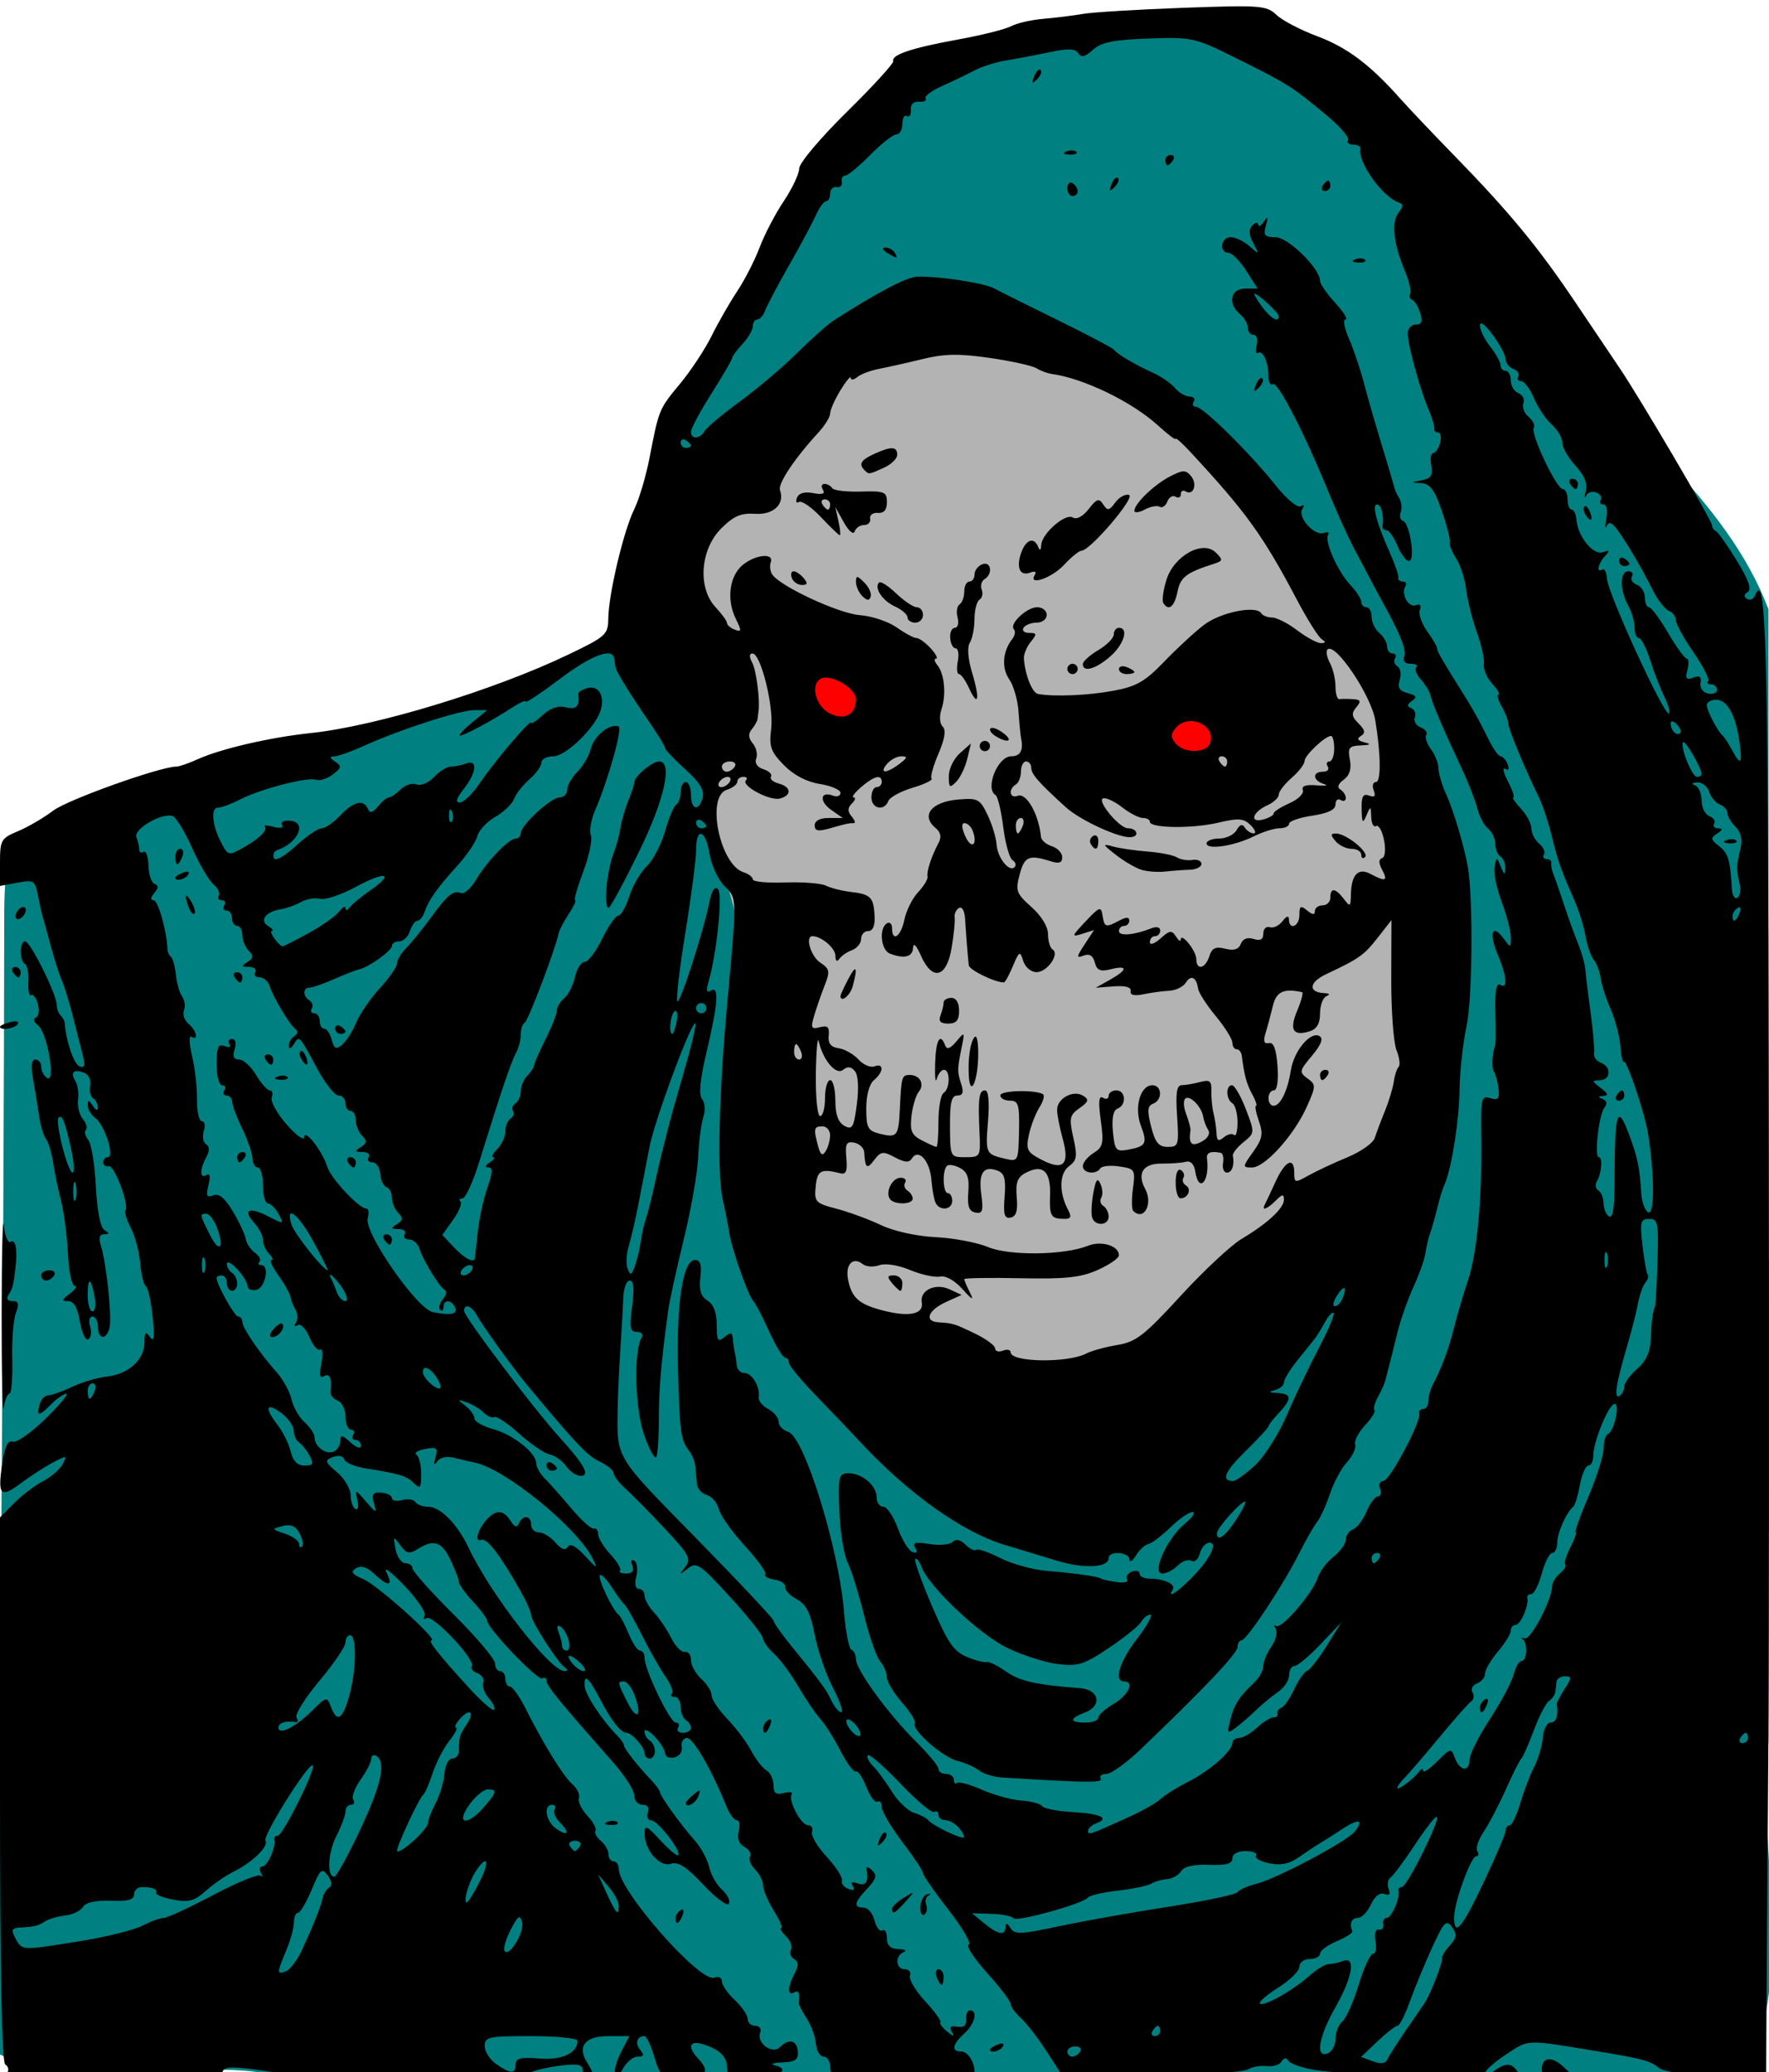 <?xml version="1.0" encoding="UTF-8" standalone="no"?>
<!-- Created with Inkscape (http://www.inkscape.org/) -->

<svg
   xmlns:dc="http://purl.org/dc/elements/1.1/"
   xmlns:cc="http://creativecommons.org/ns#"
   xmlns:rdf="http://www.w3.org/1999/02/22-rdf-syntax-ns#"
   xmlns:svg="http://www.w3.org/2000/svg"
   xmlns="http://www.w3.org/2000/svg"
   xmlns:sodipodi="http://sodipodi.sourceforge.net/DTD/sodipodi-0.dtd"
   xmlns:inkscape="http://www.inkscape.org/namespaces/inkscape"
   version="1.0"
   width="734.499"
   height="860.308"
   id="svg2883"
   inkscape:version="0.91 r13725"
   sodipodi:docname="skeletonmanface.svg">
  <sodipodi:namedview
     pagecolor="#ffffff"
     bordercolor="#666666"
     borderopacity="1"
     objecttolerance="10"
     gridtolerance="10"
     guidetolerance="10"
     inkscape:pageopacity="0"
     inkscape:pageshadow="2"
     inkscape:window-width="1366"
     inkscape:window-height="705"
     id="namedview4140"
     showgrid="false"
     inkscape:zoom="0.59975333"
     inkscape:cx="569.82327"
     inkscape:cy="361.04501"
     inkscape:window-x="-8"
     inkscape:window-y="-8"
     inkscape:window-maximized="1"
     inkscape:current-layer="svg2883" />
  <defs
     id="defs2885">
    <inkscape:perspective
       sodipodi:type="inkscape:persp3d"
       inkscape:vp_x="0 : 430.15405 : 1"
       inkscape:vp_y="0 : 1000 : 0"
       inkscape:vp_z="734.49908 : 430.15405 : 1"
       inkscape:persp3d-origin="367.24954 : 286.76937 : 1"
       id="perspective4172" />
  </defs>
  <path
     style="fill:#b3b3b3;fill-rule:evenodd;stroke:none;stroke-width:1px;stroke-linecap:butt;stroke-linejoin:miter;stroke-opacity:1;fill-opacity:1"
     d="m 272.612,230.883 c 88.37,-95.039 35.848,-94.205 88.37,-95.039 52.522,-0.834 52.522,-0.834 52.522,-0.834 0,0 14.172,-47.52 78.366,38.349 64.193,85.869 77.532,95.873 77.532,95.873 l 20.008,84.201 c 0,0 58.357,19.175 6.669,93.372 -51.688,74.197 -51.688,74.197 -51.688,74.197 l -57.524,49.187 -60.858,6.669 -59.191,-6.669 -42.517,-62.526 c 0,0 -4.168,-60.025 -6.669,-93.372 -2.501,-33.347 14.172,-11.671 -2.501,-33.347 -16.674,-21.676 -5.836,29.179 -15.84,-21.676 -10.004,-50.854 8.337,27.511 -26.678,-128.386 z"
     id="path4205"
     inkscape:connector-curvature="0" />
  <ellipse
     style="opacity:1;fill:#ff0000;fill-opacity:1;stroke:none;stroke-width:5;stroke-miterlimit:4;stroke-dasharray:none;stroke-opacity:1"
     id="path4144-9"
     cx="489.37"
     cy="304.695"
     rx="14.607"
     ry="13.943" />
  <path
     style="fill:#008080;fill-rule:evenodd;stroke:none;stroke-width:0.991px;stroke-linecap:butt;stroke-linejoin:miter;stroke-opacity:1"
     d="m 411.122,16.603 c -60.035,26.359 -81.927,92.879 -121.376,139.936 -26.161,18.976 -1.604,79.631 18.915,37.454 25.401,-33.848 67.991,-60.435 111.281,-47.658 59.217,4.615 92.94,59.224 127.044,100.586 50.196,55.15 52.587,142.686 34.935,209.941 -15.08,43.952 -36.218,88.611 -87.83,102.537 -40.963,1.951 -58.767,91.731 -100.814,52.352 -13.924,-45.277 -68.799,-75.223 -60.616,-128.579 -11.628,-54.08 -29.589,-106.807 -42.002,-160.136 -15.371,-70.973 -41.277,-56.115 -96.647,-33.13 -43.902,15.442 -89.481,24.869 -132.74,41.483 -51.973,14.145 -59.664,4.699 -59.511,50.682 -0.155,137.244 -1.733,333.044 -2.936,470.284 33.5,18.126 72.374,3.133 108.325,7.959 l 618.353,0 c 19.667,-43.286 4.12,-91.515 8.792,-137.099 l 0,-470.231 C 716.478,206.014 672.711,177.049 644.925,136.805 601.563,107.149 572.203,62.63 540.849,21.513 501.29,-3.693 453.838,18.66 411.122,16.603 Z M 145.15,304.169 c 1.914,2.947 1.282,-3.604 0,0 z m 437.887,19.9 c 4.921,-6.642 -4.556,-2.281 0,0 z"
     id="path4165"
     inkscape:connector-curvature="0"
     sodipodi:nodetypes="ccccccccccccccccccccccccc" />
  <ellipse
     style="opacity:1;fill:#ff0000;fill-opacity:1;stroke:none;stroke-width:5;stroke-miterlimit:4;stroke-dasharray:none;stroke-opacity:1"
     id="path4144"
     cx="347.31"
     cy="289.159"
     rx="17.525"
     ry="16.728" />
  <g
     transform="translate(24.857,47.609)"
     id="layer1">
    <path
       d="m -21.737,812.815 c 0.677,-1.093 0.253,-2.59 -0.944,-3.327 -1.429,-0.881 -2.176,-40.066 -2.176,-114.237 l 0,-112.896 5.91,-5.942 c 3.25,-3.268 8.624,-7.344 11.941,-9.058 3.317,-1.714 6.985,-4.893 8.151,-7.065 1.999,-3.722 1.775,-3.767 -3.912,-0.779 -3.318,1.743 -9.394,5.674 -13.502,8.735 -8.521,6.349 -9.658,5.039 -7.583,-8.747 1.005,-6.68 2.309,-9.309 4.251,-8.566 1.54,0.589 7.644,-3.656 13.564,-9.434 5.92,-5.778 9.888,-10.505 8.818,-10.505 -1.07,0 -3.872,1.92 -6.227,4.268 -5.301,5.283 -6.307,5.355 -4.996,0.356 0.565,-2.152 2.16,-3.913 3.546,-3.913 1.386,-5.8e-4 5.892,-1.589 10.013,-3.53 4.121,-1.941 10.615,-3.863 14.429,-4.272 8.864,-0.95 15.535,-6.965 15.577,-14.045 0.027,-4.504 0.459,-4.94 2.316,-2.337 1.681,2.357 1.97,0.148 1.094,-8.375 -0.654,-6.367 -1.937,-12.128 -2.852,-12.803 -0.914,-0.675 -1.966,-4.997 -2.337,-9.605 -0.371,-4.607 -2.128,-11.178 -3.905,-14.602 -1.776,-3.424 -2.792,-6.661 -2.257,-7.194 1.854,-1.848 -4.516,-18.903 -6.863,-18.372 -1.297,0.293 -2.358,-0.427 -2.358,-1.6 0,-1.174 0.896,-2.134 1.991,-2.134 2.942,0 -1.348,-13.408 -5.195,-16.239 -1.771,-1.303 -3.204,-3.704 -3.186,-5.335 0.026,-2.374 0.447,-2.327 2.108,0.235 1.247,1.923 2.088,2.186 2.108,0.659 0.018,-1.398 -0.871,-3.098 -1.977,-3.779 -1.105,-0.681 -1.657,-3.062 -1.226,-5.292 0.44,-2.279 -0.689,-4.617 -2.579,-5.34 -4.278,-1.636 -5.819,-0.135 -3.565,3.474 0.965,1.545 1.467,5.021 1.117,7.724 -0.35,2.703 0.539,6.327 1.977,8.054 1.438,1.727 2.003,3.748 1.257,4.492 -0.746,0.744 -0.305,2.616 0.98,4.159 1.285,1.544 2.71,10.21 3.166,19.259 0.509,10.111 1.871,17.111 3.532,18.162 2.144,1.356 2.119,1.717 -0.117,1.743 -1.932,0.022 -2.348,1.518 -1.32,4.746 2.3,7.223 4.666,29.975 3.557,34.203 -1.346,5.129 -4.77,4.766 -4.77,-0.506 0,-2.347 -1.028,-4.268 -2.285,-4.268 -1.277,0 -1.711,1.803 -0.983,4.088 0.716,2.249 0.385,4.653 -0.736,5.344 -1.121,0.691 -2.69,-2.589 -3.487,-7.289 -0.986,-5.817 -2.544,-8.545 -4.881,-8.545 -2.821,0 -2.692,-0.558 0.723,-3.133 2.286,-1.723 3.178,-3.163 1.984,-3.201 -1.195,-0.037 -2.46,-6.069 -2.811,-13.405 -0.351,-7.335 -1.631,-17.178 -2.843,-21.872 -1.212,-4.695 -2.711,-11.896 -3.33,-16.004 -0.619,-4.108 -1.944,-8.489 -2.944,-9.737 -0.999,-1.248 -2.29,-5.569 -2.867,-9.602 -0.577,-4.034 -1.698,-10.935 -2.491,-15.336 -0.968,-5.376 -0.647,-8.002 0.98,-8.002 1.332,0 2.421,1.384 2.421,3.075 0,1.691 1.093,3.748 2.43,4.572 3.746,2.307 0.102,-18.857 -3.759,-21.835 -1.801,-1.389 -2.226,-2.777 -0.98,-3.201 1.21,-0.412 1.633,-2.899 0.941,-5.526 -0.693,-2.627 -1.956,-4.348 -2.807,-3.824 -0.851,0.524 -1.376,-1.924 -1.166,-5.442 0.21,-3.517 -0.429,-6.895 -1.42,-7.505 -2.396,-1.476 -2.321,-9.394 0.089,-9.394 2.133,0 13.096,22.081 13.096,26.376 0,1.533 0.723,3.507 1.606,4.387 0.883,0.88 1.649,2.241 1.702,3.023 0.51,7.507 3.794,17.23 6.121,18.12 2.262,0.865 2.51,-0.366 1.141,-5.662 -0.962,-3.722 -2.852,-11.089 -4.201,-16.37 -1.349,-5.281 -3.293,-11.523 -4.321,-13.87 -1.028,-2.347 -3.035,-8.589 -4.46,-13.87 -1.425,-5.281 -2.95,-10.797 -3.39,-12.257 -0.439,-1.46 -1.353,-5.563 -2.031,-9.119 -1.151,-6.04 -1.708,-6.376 -8.475,-5.11 l -7.243,1.354 0,-9.811 c 0,-9.196 0.47,-10.007 7.493,-12.932 4.121,-1.716 10.694,-5.554 14.606,-8.528 5.974,-4.541 44.433,-18.283 51.169,-18.283 1.149,0 5.125,-1.376 8.836,-3.057 9.613,-4.356 30.05,-9.086 46.932,-10.862 27.117,-2.852 75.972,-17.736 106.934,-32.576 15.617,-7.485 16.525,-8.305 16.592,-14.966 0.101,-10.015 6.353,-36.409 10.714,-45.233 2.03,-4.108 4.901,-13.71 6.379,-21.339 3.948,-20.373 3.925,-20.316 12.732,-30.939 4.464,-5.384 10.35,-14.309 13.079,-19.833 2.73,-5.524 7.519,-13.884 10.643,-18.579 3.124,-4.695 7.301,-12.857 9.281,-18.138 1.98,-5.281 6.489,-13.924 10.02,-19.205 3.53,-5.281 6.423,-11.409 6.428,-13.618 0.005,-2.23 8.805,-12.666 19.793,-23.473 10.881,-10.702 19.546,-20.195 19.255,-21.097 -0.84,-2.609 7.772,-5.476 26.884,-8.948 9.763,-1.774 19.69,-4.26 22.06,-5.524 2.37,-1.264 8.352,-2.639 13.293,-3.055 4.941,-0.416 12.356,-1.338 16.477,-2.047 4.121,-0.71 22.908,-1.85 41.749,-2.534 32.045,-1.163 34.539,-0.974 38.647,2.939 2.415,2.3 9.996,6.272 16.845,8.827 12.409,4.627 21.989,11.799 34.345,25.71 3.578,4.029 13.731,14.737 22.563,23.796 23.068,23.662 35.104,38.269 50.684,61.504 7.549,11.259 15.691,23.352 18.093,26.873 7.8,11.435 38.271,63.253 38.271,65.083 0,0.978 0.723,2.099 1.606,2.49 0.883,0.391 4.791,5.903 8.684,12.248 4.933,8.04 6.323,12.001 4.589,13.07 -1.633,1.006 -1.737,1.997 -0.303,2.88 1.203,0.741 2.677,0.141 3.277,-1.334 4.686,-11.521 5.474,17.161 5.757,209.57 0.167,113.295 0.102,231.917 -0.144,263.606 -0.246,31.688 -0.568,76.682 -0.716,99.985 l -0.269,42.37 -20.624,-0.825 c -12.237,-0.49 -21.943,-1.916 -23.867,-3.508 -3.536,-2.925 -6.833,-3.806 -26.16,-6.993 -29.382,-4.845 -27.721,-4.904 -37.151,1.316 -4.884,3.221 -8.88,6.739 -8.88,7.817 0,2.214 -55.552,1.227 -70.621,-1.255 -5.282,-0.87 -10.22,-2.575 -10.972,-3.789 -0.912,-1.471 -1.883,-1.377 -2.911,0.281 -0.848,1.368 -3.618,2.221 -6.155,1.894 -2.537,-0.326 -6.034,0.287 -7.771,1.364 -1.737,1.077 -19.626,2.364 -39.753,2.861 l -36.595,0.903 -6.837,-10.62 c -3.761,-5.841 -8.753,-12.348 -11.095,-14.46 -2.342,-2.112 -4.257,-4.751 -4.257,-5.863 0,-1.113 -4.43,-6.934 -9.844,-12.936 -5.414,-6.002 -8.819,-11.254 -7.566,-11.67 1.253,-0.416 -2.506,-6.902 -8.354,-14.412 -5.848,-7.51 -10.637,-14.403 -10.642,-15.317 -0.005,-0.914 -3.859,-6.722 -8.564,-12.908 -4.705,-6.185 -8.555,-12.724 -8.555,-14.53 0,-1.806 -0.801,-2.79 -1.779,-2.187 -0.979,0.603 -3.068,-2.178 -4.643,-6.179 -1.575,-4.001 -3.528,-6.866 -4.339,-6.367 -0.811,0.5 -3.668,-3.342 -6.349,-8.538 -2.681,-5.195 -6.458,-11.169 -8.394,-13.275 -1.936,-2.106 -6.042,-8.151 -9.124,-13.434 -3.083,-5.283 -7.632,-11.433 -10.109,-13.667 -2.477,-2.234 -4.542,-5.114 -4.588,-6.399 -0.046,-1.285 -6.204,-9.023 -13.683,-17.195 -12.542,-13.703 -13.908,-14.615 -17.579,-11.736 -3.665,2.874 -3.746,2.824 -1.019,-0.64 2.645,-3.36 1.736,-5.07 -8.506,-16.004 -6.307,-6.733 -13.66,-14.194 -16.342,-16.578 -2.682,-2.385 -4.875,-5.271 -4.875,-6.414 0,-1.143 -2.649,-3.317 -5.888,-4.831 -5.061,-2.366 -10.025,-7.629 -30.509,-32.347 -5.614,-6.775 -18.12,-24.126 -20.312,-28.182 -2.229,-4.126 -5.38,-5.266 -5.38,-1.948 0,2.382 28.841,40.562 39.622,52.451 10.356,11.421 12.861,16.004 8.746,16.004 -1.741,0 -4.451,-1.829 -6.022,-4.065 -1.571,-2.236 -4.623,-4.396 -6.781,-4.801 -2.158,-0.405 -7.852,-4.282 -12.652,-8.617 -4.8,-4.334 -9.433,-7.446 -10.295,-6.916 -0.862,0.531 -2.849,-0.298 -4.416,-1.841 -1.567,-1.544 -4.776,-3.475 -7.131,-4.293 -3.973,-1.379 -4.012,-1.277 -0.535,1.422 2.061,1.599 3.747,3.957 3.747,5.24 0,1.282 3.508,3.297 7.796,4.477 8.365,2.302 17.896,9.907 17.896,14.279 0,1.472 1.559,4.23 3.464,6.128 1.905,1.899 6.864,7.489 11.02,12.422 4.156,4.934 8.378,8.73 9.382,8.437 1.004,-0.293 1.826,0.767 1.826,2.356 0,1.589 2.307,5.371 5.128,8.404 2.82,3.033 4.587,6.054 3.925,6.713 -0.661,0.659 0.506,1.199 2.595,1.199 2.552,0 3.379,-1.086 2.522,-3.312 -0.734,-1.906 -0.373,-2.756 0.849,-2.003 1.168,0.72 1.535,3.65 0.814,6.512 -0.799,3.172 -0.384,5.204 1.063,5.204 1.305,0 2.373,1.259 2.373,2.798 0,1.539 1.779,4.702 3.953,7.027 2.174,2.326 5.37,7.068 7.101,10.538 1.731,3.47 4.288,6.069 5.681,5.776 1.393,-0.293 2.533,1.238 2.533,3.404 0,2.165 1.927,5.675 4.282,7.799 2.355,2.124 4.282,5.206 4.282,6.848 0,1.642 2.945,6.055 6.544,9.805 3.599,3.751 8.065,9.7 9.924,13.221 1.859,3.521 4.695,7.17 6.302,8.108 1.607,0.939 2.921,3.691 2.921,6.117 0,3.361 1.02,4.145 4.285,3.294 2.357,-0.614 3.829,-0.381 3.271,0.518 -1.573,2.536 3.902,12.869 6.828,12.887 1.435,0.009 2.156,1.217 1.602,2.684 -0.554,1.467 2.177,6.115 6.069,10.33 3.891,4.214 6.742,8.657 6.336,9.873 -0.407,1.216 0.796,2.798 2.674,3.516 2.249,0.86 2.89,0.463 1.88,-1.167 -1.024,-1.651 -0.35,-2.019 2.03,-1.109 3.363,1.286 4.647,-0.808 3.663,-5.972 -0.224,-1.174 0.806,-0.946 2.287,0.505 2.159,2.115 1.765,3.625 -1.988,7.606 -5.487,5.821 -5.883,7.893 -1.511,7.893 1.744,0 3.773,2.394 4.51,5.32 0.737,2.926 2.2,4.79 3.252,4.142 1.052,-0.648 1.913,0.799 1.913,3.216 0,3.084 1.436,4.444 4.817,4.562 2.649,0.093 3.613,0.653 2.141,1.245 -3.73,1.5 -3.36,7.122 0.468,7.122 1.729,0 2.691,1.2 2.138,2.667 -0.554,1.467 2.264,6.21 6.262,10.541 3.998,4.33 6.867,8.274 6.375,8.765 -0.492,0.49 0.759,2.229 2.78,3.863 2.782,2.25 3.262,2.289 1.978,0.161 -1.197,-1.983 -0.53,-2.611 2.265,-2.134 2.682,0.458 3.865,-0.53 3.664,-3.058 -0.164,-2.054 0.559,-3.734 1.606,-3.734 3.406,0 2.008,5.646 -2.379,9.602 -5,4.51 -5.515,7.469 -1.3,7.469 2.805,0 5.581,4.332 5.581,8.71 0,1.097 -13.198,1.959 -29.973,1.959 -28.546,0 -29.973,-0.203 -29.973,-4.268 0,-2.347 -1.235,-4.268 -2.744,-4.268 -1.509,0 -2.945,-2.421 -3.191,-5.379 -0.246,-2.958 -1.978,-7.709 -3.851,-10.557 -1.872,-2.848 -3.326,-5.709 -3.232,-6.357 0.585,-4.008 -0.099,-5.532 -1.969,-4.38 -2.84,1.749 -2.723,-2.397 0.221,-7.88 1.774,-3.304 1.706,-4.803 -0.274,-6.023 -1.45,-0.893 -2.022,-2.614 -1.272,-3.824 0.75,-1.21 -0.158,-3.718 -2.02,-5.573 -1.861,-1.855 -2.755,-3.373 -1.986,-3.373 0.769,0 -0.607,-3.234 -3.059,-7.187 -2.451,-3.953 -4.457,-8.686 -4.457,-10.517 0,-1.831 -1.507,-4.832 -3.348,-6.667 -1.841,-1.835 -2.785,-4.245 -2.096,-5.356 0.689,-1.111 -0.358,-2.917 -2.325,-4.014 -2.324,-1.296 -3.16,-3.585 -2.386,-6.533 0.655,-2.496 0.297,-4.538 -0.796,-4.538 -1.093,0 -3.048,-2.641 -4.346,-5.868 -5.991,-14.9 -13.698,-28.274 -16.293,-28.274 -1.569,0 -2.57,1.646 -2.224,3.657 0.362,2.104 -0.962,3.983 -3.118,4.424 -2.061,0.422 -3.747,-0.304 -3.747,-1.612 0,-1.309 -1.927,-4.441 -4.282,-6.96 -2.355,-2.52 -4.282,-3.496 -4.282,-2.171 0,1.326 0.963,3.004 2.141,3.729 1.178,0.725 2.141,2.703 2.141,4.394 0,1.691 -0.963,3.075 -2.141,3.075 -1.178,0 -2.141,-1.029 -2.141,-2.286 0,-2.487 -5.27,-8.383 -7.493,-8.383 -2.314,0 -6.222,-4.931 -10.71,-13.513 -5.024,-9.607 -6.99,-11.352 -6.658,-5.909 0.221,3.615 7.125,14.095 13.621,20.675 1.472,1.491 2.676,3.248 2.676,3.905 0,1.314 5.395,8.21 11.24,14.368 2.061,2.171 3.747,4.466 3.747,5.1 0,1.576 8.583,13.519 14.376,20.006 2.608,2.92 5.312,7.897 6.009,11.059 0.697,3.162 3.117,7.418 5.377,9.457 2.261,2.039 3.528,4.646 2.817,5.793 -0.711,1.147 -5.494,-2.411 -10.629,-7.906 -6.933,-7.419 -10.397,-9.655 -13.461,-8.686 -4.729,1.496 -10.913,-5.656 -10.913,-12.621 0,-3.644 0.955,-3.226 6.53,2.857 3.592,3.919 6.936,6.722 7.432,6.227 1.54,-1.535 -8.461,-14.46 -11.219,-14.499 -1.435,-0.02 -2.054,-1.477 -1.377,-3.238 0.78,-2.027 -0.029,-3.201 -2.208,-3.201 -1.892,0 -3.441,-1.728 -3.441,-3.839 0,-2.111 -3.768,-8.113 -8.373,-13.337 -23.037,-26.131 -28.023,-32.222 -28.023,-34.235 0,-1.204 -0.805,-1.693 -1.789,-1.087 -1.818,1.12 -22.832,-20.827 -22.832,-23.845 0,-0.906 -2.649,-4.495 -5.888,-7.976 -3.238,-3.481 -5.888,-7.154 -5.888,-8.162 0,-1.008 -1.555,-5.099 -3.455,-9.091 -3.684,-7.738 -6.912,-8.836 -13.648,-4.644 -3.534,2.2 -4.685,1.953 -7.262,-1.56 -2.892,-3.942 -3,-3.85 -1.944,1.654 0.615,3.205 2.451,5.828 4.08,5.828 1.629,0 2.962,0.971 2.962,2.157 0,1.186 7.707,9.818 17.128,19.182 9.42,9.364 17.128,18.476 17.128,20.249 0,1.773 0.963,3.224 2.141,3.224 1.178,0 2.141,1.44 2.141,3.201 0,1.76 0.857,3.201 1.905,3.201 1.048,0 3.959,4.081 6.469,9.069 7.569,15.041 15.634,28.086 19.458,31.475 1.987,1.76 3.212,4.367 2.723,5.793 -0.489,1.426 1.074,4.692 3.473,7.258 2.399,2.566 3.923,5.372 3.388,6.235 -0.535,0.863 0.462,2.756 2.215,4.206 1.753,1.45 3.188,3.96 3.188,5.576 0,1.617 0.963,2.94 2.141,2.94 1.178,0 2.141,1.459 2.141,3.243 0,8.907 33.779,47.294 39.644,45.051 1.798,-0.688 3.175,-0.017 3.175,1.548 0,1.519 2.409,5.017 5.352,7.774 2.944,2.756 5.352,6.285 5.352,7.841 0,1.556 1.415,2.829 3.144,2.829 1.748,0 2.656,1.269 2.044,2.859 -1.641,4.261 5.02,9.159 8.177,6.013 3.772,-3.759 7.097,-2.958 7.456,1.798 0.257,3.397 -1.07,4.318 -6.503,4.515 -3.754,0.136 -5.127,0.689 -3.052,1.228 7.11,1.848 1.33,4.926 -9.252,4.926 -8.921,0 -10.578,-0.628 -10.578,-4.006 0,-4.558 -3.188,-7.613 -10.17,-9.746 -5.321,-1.626 -6.362,1.121 -2.141,5.649 5.533,5.935 3.98,8.104 -5.802,8.104 -9.285,0 -9.619,-0.236 -12.114,-8.536 -1.411,-4.695 -3.216,-8.536 -4.011,-8.536 -3.155,0 -4.135,2.961 -1.878,5.672 1.824,2.191 1.586,2.864 -1.014,2.864 -1.869,0 -4.557,2.158 -5.973,4.796 -1.447,2.695 -2.944,3.693 -3.417,2.279 -0.463,-1.384 0.687,-5.463 2.555,-9.063 l 3.396,-6.546 -8.686,0 c -9.685,0 -13.102,4.2 -8.89,10.923 3.038,4.848 3.109,6.148 0.338,6.148 -1.178,0 -2.141,-1.349 -2.141,-2.998 0,-2.285 -2.163,-2.724 -9.099,-1.844 -5.004,0.635 -10.544,1.887 -12.31,2.783 -5.446,2.763 -91.054,2.433 -109.778,-0.424 -13.453,-2.053 -17.513,-2.07 -18.179,-0.08 -0.631,1.886 -12.718,2.563 -45.765,2.563 -27.171,0 -44.422,-0.785 -43.676,-1.986 z m 210.976,-3.369 c 0,-2.52 2.125,-3.045 9.759,-2.411 9.418,0.782 15.932,-2.212 15.932,-7.324 0,-1.09 -8.671,-1.981 -19.269,-1.981 -17.654,0 -19.269,0.347 -19.269,4.147 0,2.281 2.141,5.642 4.758,7.469 5.976,4.172 8.087,4.198 8.087,0.101 z m 369.315,-13.636 c 3.533,-5.164 7.156,-10.445 8.052,-11.736 2.356,-3.397 7.676,-17.042 7.275,-18.662 -0.187,-0.757 1.272,-3.158 3.243,-5.335 2.947,-3.256 3.105,-4.608 0.892,-7.615 -2.378,-3.23 -3.343,-2.234 -8.27,8.536 -3.068,6.706 -7.213,16.753 -9.211,22.328 -1.998,5.575 -4.323,10.136 -5.166,10.136 -0.843,0 -4.583,2.905 -8.311,6.456 l -6.778,6.456 4.855,1.813 c 3.165,1.182 5.228,0.977 5.926,-0.588 0.589,-1.321 3.961,-6.626 7.493,-11.79 z m -134.88,8.321 c 0.728,-1.174 -0.179,-2.134 -2.015,-2.134 -1.836,0 -3.338,0.96 -3.338,2.134 0,1.174 0.907,2.134 2.015,2.134 1.108,0 2.61,-0.96 3.338,-2.134 z m 105.977,-5.302 c 0,-2.665 1.289,-5.911 2.865,-7.215 1.576,-1.303 4.618,-8.143 6.762,-15.198 2.143,-7.056 4.82,-12.829 5.949,-12.829 1.128,0 1.6,-2.353 1.049,-5.229 -0.598,-3.116 -0.049,-5.056 1.356,-4.801 1.298,0.235 2.118,-0.772 1.824,-2.239 -0.294,-1.467 0.363,-2.667 1.461,-2.667 2.033,0 5.622,-8.291 4.85,-11.203 -0.233,-0.88 0.418,-1.6 1.446,-1.6 2.089,0 15.934,-27.777 14.538,-29.168 -0.488,-0.486 -4.557,4.677 -9.042,11.475 -4.485,6.797 -9.081,12.982 -10.214,13.744 -1.132,0.762 -1.486,2.873 -0.785,4.693 0.872,2.264 0.311,2.939 -1.779,2.14 -1.891,-0.723 -4.017,0.942 -5.587,4.376 -1.394,3.049 -3.825,5.544 -5.402,5.544 -2.631,0 -3.657,2.427 -2.333,5.517 0.294,0.687 -2.596,2.561 -6.423,4.165 -3.827,1.604 -6.958,3.923 -6.958,5.153 0,1.23 -1.927,2.237 -4.282,2.237 -2.363,0 -4.282,1.423 -4.282,3.174 0,1.746 -3.945,5.656 -8.766,8.69 -4.821,3.034 -8.26,6.02 -7.642,6.636 1.46,1.455 13.704,-5.417 20.607,-11.565 2.965,-2.641 6.526,-4.801 7.914,-4.801 1.388,0 4.047,-0.583 5.91,-1.295 5.493,-2.101 4.135,6.439 -3.036,19.105 -7.054,12.458 -8.525,21.271 -3.211,19.238 1.766,-0.676 3.211,-3.409 3.211,-6.073 z m -72.793,-3.234 c 0,-1.174 -0.425,-2.134 -0.944,-2.134 -0.519,0 -1.54,0.96 -2.267,2.134 -0.728,1.174 -0.303,2.134 0.944,2.134 1.247,0 2.267,-0.96 2.267,-2.134 z M 100.085,762.857 c 4.542,-9.54 8.349,-19.012 9.054,-22.529 0.33,-1.643 1.545,-3.57 2.7,-4.281 1.312,-0.808 1.081,-2.684 -0.614,-4.994 -2.425,-3.306 -3.137,-2.679 -6.679,5.882 -2.18,5.27 -4.73,9.582 -5.667,9.582 -0.936,0 -1.702,1.803 -1.702,4.007 0,2.204 -1.445,7.454 -3.211,11.668 -3.959,9.445 -3.972,10.088 -0.165,8.633 1.675,-0.641 4.503,-4.226 6.285,-7.967 z m 91.823,-12.42 c -0.866,-3.301 -1.658,-2.793 -4.662,2.987 -1.99,3.83 -3.182,7.814 -2.648,8.854 1.671,3.256 8.408,-7.656 7.31,-11.84 z M 8.533,758.289 c 10.71,-1.731 22.272,-4.602 25.691,-6.38 3.42,-1.778 7.415,-3.238 8.878,-3.245 1.463,-0.007 10.736,-4.294 20.607,-9.526 9.871,-5.232 18.704,-8.833 19.628,-8.002 0.924,0.831 0.988,0.31 0.141,-1.157 -0.847,-1.467 -0.585,-2.667 0.583,-2.667 2.129,0 5.772,-8.201 4.977,-11.203 -0.233,-0.88 0.418,-1.6 1.446,-1.6 2.098,0 15.931,-27.78 14.529,-29.177 -1.562,-1.556 -20.912,29.213 -19.651,31.247 1.461,2.357 -5.382,8.986 -13.377,12.958 -3.218,1.599 -8.382,5.179 -11.474,7.956 -4.608,4.138 -7.01,4.79 -13.306,3.613 -4.226,-0.79 -7.476,-2.056 -7.223,-2.814 0.54,-1.614 -1.484,-2.444 -5.962,-2.444 -1.766,0 -3.211,1.367 -3.211,3.038 0,2.236 -2.564,2.94 -9.712,2.667 -6.269,-0.239 -10.357,0.67 -11.532,2.564 -1.001,1.614 -4.283,3.204 -7.293,3.533 -3.01,0.329 -6.733,1.395 -8.272,2.368 -3.149,1.99 -4.198,2.257 -10.367,2.635 -3.675,0.225 -3.998,0.935 -2.066,4.535 2.735,5.093 2.373,5.078 26.967,1.103 z M 392.662,752.385 c 0.022,-1.804 0.679,-1.65 2.027,0.476 1.746,2.751 4.212,2.668 19.771,-0.666 9.777,-2.095 30.295,-5.753 45.596,-8.128 15.301,-2.375 28.317,-5.12 28.924,-6.1 0.608,-0.98 3.985,-2.496 7.506,-3.368 8.584,-2.127 37.844,-17.609 41.17,-21.783 4.027,-5.054 1.609,-5.558 -5.162,-1.077 -3.331,2.204 -7.607,4.929 -9.502,6.056 -1.896,1.127 -5.832,3.736 -8.749,5.799 -3.704,2.62 -7.334,3.346 -12.041,2.408 -3.706,-0.739 -6.216,-2.187 -5.577,-3.217 0.639,-1.031 -1.303,-1.874 -4.317,-1.874 -3.312,0 -5.479,1.201 -5.479,3.038 0,2.236 -2.564,2.94 -9.712,2.667 -6.38,-0.243 -10.352,0.662 -11.579,2.639 -1.026,1.655 -3.658,3.141 -5.847,3.302 -2.19,0.161 -5.145,1.01 -6.569,1.886 -1.423,0.877 -7.668,2.178 -13.879,2.892 -6.21,0.714 -11.773,2.001 -12.361,2.859 -1.722,2.51 -29.881,10.332 -30.956,8.599 -0.538,-0.868 -4.632,-1.69 -9.097,-1.828 l -8.119,-0.25 5.054,4.169 c 5.822,4.802 8.848,5.313 8.895,1.501 z M 591.25,733.76 c 4.979,-10.537 9.052,-20.14 9.052,-21.339 0,-1.199 0.753,-2.18 1.674,-2.18 0.92,0 2.911,-4.178 4.424,-9.285 1.513,-5.107 4.124,-11.922 5.802,-15.147 1.678,-3.224 3.264,-8.649 3.525,-12.054 0.26,-3.406 1.714,-6.192 3.229,-6.192 2.347,0 3.288,-2.76 2.584,-7.581 -0.095,-0.649 1.373,-3.529 3.261,-6.402 3.025,-4.602 3.046,-5.222 0.172,-5.222 -1.793,0 -3.381,0.96 -3.528,2.134 -0.147,1.174 -0.388,3.129 -0.535,4.346 -0.147,1.216 -1.319,2.897 -2.605,3.734 -1.285,0.837 -4.126,6.324 -6.313,12.192 -2.187,5.868 -4.517,11.15 -5.179,11.736 -0.662,0.587 -3.561,6.348 -6.444,12.803 -2.882,6.455 -7.028,14.37 -9.212,17.59 -2.184,3.219 -3.372,6.82 -2.639,8.002 0.733,1.182 0.538,2.148 -0.433,2.148 -2.207,0 -9.193,19.27 -9.193,25.36 0,8.445 3.291,4.546 12.357,-14.644 z m -359.192,9.793 c 0,-1.63 -1.948,-5.231 -4.328,-8.002 l -4.328,-5.038 3.654,8.002 c 3.932,8.611 5.002,9.689 5.002,5.038 z m -57.806,-9.839 c 4.536,-8.861 3.163,-11.939 -1.796,-4.026 -2.897,4.624 -5.095,12.562 -3.477,12.562 0.497,0 2.87,-3.841 5.273,-8.536 z M 124.522,712.421 c 8.952,-18.948 11.067,-28.428 6.911,-30.987 -1.178,-0.725 -2.141,-0.21 -2.141,1.145 0,1.355 -1.988,5.246 -4.417,8.647 -2.43,3.401 -3.818,7.15 -3.085,8.331 0.733,1.182 0.312,2.148 -0.935,2.148 -1.247,0 -2.267,1.237 -2.267,2.75 0,1.512 -1.686,6.073 -3.747,10.136 -3.568,7.035 -4.081,16.989 -0.875,16.989 0.827,0 5.577,-8.621 10.556,-19.159 z m 28.334,-3.189 c 0.007,-1.206 1.444,-4.927 3.193,-8.27 1.749,-3.343 3.393,-8.864 3.654,-12.27 0.26,-3.406 1.714,-6.192 3.229,-6.192 1.516,0 2.756,-1.44 2.756,-3.201 0,-5.766 0.176,-6.351 3.365,-11.203 3.512,-5.342 0.817,-6.623 -3.365,-1.6 -1.466,1.76 -1.996,3.201 -1.177,3.201 0.818,0 -0.454,2.461 -2.827,5.468 -2.373,3.007 -5.473,9.009 -6.889,13.337 -1.415,4.328 -3.156,8.349 -3.869,8.936 -1.778,1.464 -10.93,21.005 -10.93,23.337 0,1.036 2.89,-0.644 6.423,-3.733 3.533,-3.09 6.429,-6.604 6.436,-7.81 z m 63.145,9.544 c 0.728,-1.174 -0.236,-2.134 -2.141,-2.134 -1.905,0 -2.869,0.96 -2.141,2.134 0.728,1.174 1.691,2.134 2.141,2.134 0.45,0 1.413,-0.96 2.141,-2.134 z m 157.403,-7.417 c -1.49,-1.789 -4.035,-3.252 -5.657,-3.252 -1.622,0 -2.949,-1.017 -2.949,-2.26 0,-1.243 -0.794,-1.771 -1.764,-1.173 -0.97,0.598 -7.301,-4.719 -14.067,-11.815 -6.767,-7.096 -12.831,-12.376 -13.477,-11.732 -0.646,0.644 0.291,2.631 2.082,4.416 1.791,1.785 5.326,6.583 7.855,10.661 2.529,4.078 6.718,8.074 9.309,8.88 2.591,0.806 5.193,2.147 5.781,2.982 1.427,2.021 13.688,7.989 14.757,7.182 0.462,-0.349 -0.378,-2.099 -1.868,-3.888 z m -165.732,-2.256 c -1.917,-1.911 -2.939,-4.357 -2.269,-5.436 0.669,-1.079 0.196,-1.962 -1.051,-1.962 -3.636,0 -2.612,6.747 1.476,9.726 4.981,3.63 6.234,2.048 1.844,-2.328 z m 236.475,-2.46 c 5.373,-2.444 11.168,-5.756 12.878,-7.359 1.71,-1.603 6.895,-4.835 11.522,-7.182 8.98,-4.556 18.285,-12.749 18.285,-16.101 0,-1.12 1.263,-2.037 2.808,-2.037 1.544,0 4.876,-1.921 7.404,-4.268 2.528,-2.347 5.6,-4.268 6.827,-4.268 1.227,0 1.99,-0.72 1.695,-1.6 -0.294,-0.88 0.428,-1.964 1.606,-2.407 1.178,-0.444 3.586,-3.922 5.352,-7.729 1.766,-3.807 4.175,-7.235 5.352,-7.619 1.178,-0.383 4.85,-5.068 8.162,-10.409 l 6.021,-9.713 -8.611,9.069 c -4.736,4.988 -9.614,9.069 -10.838,9.069 -1.225,0 -2.227,1.709 -2.227,3.797 0,2.088 -2.055,5.209 -4.566,6.935 -2.511,1.726 -6.606,5.109 -9.099,7.516 -2.493,2.408 -6.28,5.696 -8.414,7.308 -3.587,2.708 -3.763,2.462 -2.328,-3.239 1.612,-6.402 3.602,-9.495 9.956,-15.472 2.061,-1.939 3.747,-5.018 3.747,-6.844 0,-1.825 1.501,-5.455 3.335,-8.065 1.835,-2.61 2.643,-5.945 1.798,-7.41 -0.846,-1.465 -0.787,-1.989 0.131,-1.165 2.014,1.809 15.285,-13.572 17.376,-20.137 0.818,-2.57 3.767,-6.459 6.552,-8.642 2.785,-2.184 5.064,-5.371 5.064,-7.083 0,-1.712 1.357,-3.632 3.015,-4.266 1.659,-0.634 4.184,-3.965 5.612,-7.402 1.428,-3.437 3.546,-6.248 4.707,-6.248 1.161,0 1.556,-1.44 0.878,-3.201 -0.68,-1.765 -0.062,-3.203 1.377,-3.206 2.656,-0.005 15.896,-24.973 14.92,-28.136 -0.294,-0.954 0.428,-1.734 1.606,-1.734 1.178,0 2.141,-1.453 2.141,-3.23 0,-1.776 0.851,-4.897 1.891,-6.935 4.081,-7.997 6.593,-14.774 8.887,-23.977 1.316,-5.281 3.865,-13.924 5.664,-19.205 3.773,-11.077 5.906,-33.916 5.538,-59.309 -0.237,-16.353 0.047,-17.603 3.733,-16.437 3.196,1.011 3.883,0.269 3.455,-3.731 -0.294,-2.746 -1.138,-5.967 -1.877,-7.158 -1.123,-1.812 -0.873,-7.041 0.552,-11.524 0.187,-0.587 0.188,-6.69 0.003,-13.562 -0.227,-8.439 0.411,-12.035 1.966,-11.077 3.288,2.025 2.843,-3.424 -1.035,-12.674 -3.73,-8.897 -2.23,-12.922 2.441,-6.554 2.962,4.038 3.036,4.026 3.036,-0.514 0,-2.559 -1.72,-9.224 -3.822,-14.812 -2.102,-5.587 -3.417,-12.079 -2.923,-14.427 0.899,-4.268 0.899,-4.268 2.601,0 1.372,3.44 1.731,3.568 1.852,0.659 0.083,-1.985 -0.813,-4.202 -1.99,-4.927 -1.178,-0.725 -2.141,-3.065 -2.141,-5.199 0,-2.134 -1.351,-4.998 -3.001,-6.363 -1.651,-1.365 -3.64,-5.084 -4.421,-8.263 -0.781,-3.179 -3.666,-10.582 -6.411,-16.45 -7.882,-16.85 -12.438,-27.504 -13.081,-30.595 -0.327,-1.57 -2.114,-4.529 -3.972,-6.575 -1.858,-2.046 -2.734,-4.363 -1.946,-5.148 0.788,-0.785 -0.277,-1.427 -2.365,-1.427 -2.415,0 -3.369,-1.112 -2.621,-3.055 1.012,-2.629 -1.705,-9.451 -8.98,-22.552 -1.742,-3.136 -2.641,-4.828 -11.875,-22.324 -2.501,-4.739 -7.297,-15.339 -10.658,-23.554 -10.034,-24.527 -21.031,-45.857 -23.013,-44.636 -1.021,0.629 -1.857,-0.755 -1.857,-3.075 0,-5.931 -2.27,-11.142 -4.307,-9.888 -0.944,0.582 -1.213,-0.864 -0.596,-3.213 0.627,-2.389 0.067,-4.271 -1.27,-4.271 -1.315,0 -2.391,-1.323 -2.391,-2.94 0,-1.617 -1.445,-4.135 -3.211,-5.596 -5.246,-4.339 -4.034,-10.669 2.042,-10.669 l 5.254,0 -4.719,-7.378 c -2.595,-4.058 -5.923,-7.419 -7.395,-7.469 -4.077,-0.138 -3.194,-6.492 0.902,-6.492 1.968,0 5.48,1.68 7.805,3.734 4.114,3.634 4.156,3.6 1.576,-1.296 -1.917,-3.638 -2.003,-5.676 -0.312,-7.362 1.287,-1.282 2.354,-1.419 2.372,-0.304 0.018,1.115 1.045,0.587 2.281,-1.174 1.76,-2.506 1.954,-2.158 0.893,1.6 -1.145,4.057 -0.527,4.801 3.986,4.801 5.232,0 18.498,13.015 18.498,18.149 0,1.232 2.836,5.334 6.302,9.116 3.466,3.782 5.38,6.877 4.253,6.877 -1.127,0 -0.47,3.601 1.459,8.002 1.929,4.401 4.76,12.803 6.29,18.671 1.53,5.868 4.844,17.391 7.364,25.607 2.52,8.215 4.788,15.897 5.039,17.071 0.251,1.174 1.238,3.38 2.192,4.903 0.954,1.523 1.222,4.102 0.595,5.73 -0.627,1.628 -0.208,3.27 0.931,3.649 2.879,0.956 5.245,16.659 2.51,16.659 -1.189,0 -3.359,-2.881 -4.822,-6.402 -1.463,-3.521 -3.507,-6.402 -4.542,-6.402 -1.035,0 -1.767,-0.72 -1.628,-1.6 0.692,-4.37 -0.471,-9.069 -2.245,-9.069 -2.293,0 -0.255,7.669 5.388,20.272 2.102,4.695 3.643,9.256 3.424,10.136 -0.219,0.88 0.623,1.6 1.87,1.6 1.247,0 1.726,0.874 1.064,1.941 -1.964,3.167 1.27,9.063 4.33,7.892 1.773,-0.678 2.394,0.043 1.665,1.935 -0.639,1.659 0.75,5.691 3.085,8.96 2.336,3.269 4.172,6.424 4.082,7.011 -0.157,1.02 1.971,4.681 12.404,21.339 2.573,4.108 6.386,11.07 8.474,15.471 2.088,4.401 4.546,8.002 5.464,8.002 0.917,0 2.242,1.49 2.943,3.312 0.785,2.038 0.393,2.768 -1.018,1.899 -1.261,-0.777 -0.744,1.574 1.15,5.224 1.894,3.65 2.899,6.637 2.234,6.637 -0.665,0 0.756,2.102 3.156,4.67 2.401,2.569 4.365,6.292 4.365,8.274 0,1.982 1.435,4.791 3.188,6.241 1.753,1.45 2.66,3.488 2.015,4.529 -0.645,1.041 -0.153,1.892 1.094,1.892 1.247,0 2.114,0.72 1.927,1.6 -0.187,0.88 0.239,3.041 0.947,4.801 0.708,1.76 2.707,7.522 4.443,12.803 1.736,5.281 4.344,12.483 5.796,16.004 1.452,3.521 2.789,8.322 2.97,10.669 0.182,2.347 1.179,10.509 2.215,18.138 1.037,7.629 1.662,15.083 1.39,16.566 -0.272,1.483 0.996,3.266 2.817,3.963 4.523,1.73 4.197,7.196 -0.435,7.28 -3.39,0.061 -3.351,0.366 0.409,3.201 3.042,2.293 3.329,3.178 1.07,3.301 -2.305,0.126 -2.386,0.448 -0.32,1.274 1.785,0.714 2.06,1.978 0.776,3.566 -2.286,2.827 -4.314,20.598 -2.35,20.598 1.713,0 1.171,6.86 -0.792,10.026 -0.847,1.365 -0.56,3.086 0.637,3.823 1.197,0.737 2.176,3.147 2.176,5.356 0,2.209 1.017,4.642 2.26,5.408 1.501,0.925 2.268,-3.512 2.284,-13.211 0.051,-30.755 1.058,-34.11 6.143,-20.471 3.393,9.099 4.3,13.486 4.927,23.831 0.243,4.012 1.61,7.68 3.037,8.153 2.56,0.847 2.462,-15.856 -0.192,-32.692 -1.334,-8.463 -8.949,-30.997 -10.092,-29.866 -0.481,0.475 -1.117,-2.45 -1.414,-6.501 -0.297,-4.051 -2.106,-10.93 -4.02,-15.287 -1.914,-4.357 -3.781,-10.154 -4.148,-12.883 -0.367,-2.729 -1.64,-6.129 -2.828,-7.556 -1.188,-1.427 -2.74,-5.873 -3.448,-9.88 -0.708,-4.007 -2.783,-10.689 -4.61,-14.85 -5.706,-12.994 -6.696,-15.801 -9.434,-26.769 -1.465,-5.868 -3.849,-13.07 -5.296,-16.004 -5.679,-11.51 -12.713,-28.443 -12.754,-30.699 -0.023,-1.307 -1.276,-4.537 -2.784,-7.177 -1.508,-2.641 -2.077,-4.801 -1.264,-4.801 0.813,0 -0.358,-2.024 -2.601,-4.498 -2.243,-2.474 -3.811,-6.118 -3.483,-8.097 0.327,-1.98 -0.955,-7.878 -2.85,-13.107 -1.895,-5.229 -3.906,-13.23 -4.47,-17.779 -0.564,-4.55 -2.45,-10.44 -4.191,-13.089 -1.741,-2.649 -2.93,-5.648 -2.641,-6.665 0.289,-1.017 -1.196,-6.89 -3.3,-13.052 -2.964,-8.678 -4.873,-11.268 -8.471,-11.493 -4.564,-0.286 -4.56,-0.307 0.187,-1.217 3.786,-0.726 4.627,-2.049 3.888,-6.111 -0.519,-2.851 -0.156,-5.184 0.806,-5.184 0.962,0 2.253,-1.92 2.869,-4.268 0.616,-2.347 0.247,-4.268 -0.821,-4.268 -1.067,0 -1.785,-0.72 -1.595,-1.6 0.19,-0.88 -0.884,-4.481 -2.387,-8.002 -3.564,-8.35 -8.606,-26.72 -8.638,-31.475 -0.014,-2.054 1.485,-3.734 3.33,-3.734 2.496,0 2.972,-1.229 1.858,-4.801 -0.824,-2.641 -2.34,-5.123 -3.369,-5.517 -1.029,-0.394 -1.39,-1.492 -0.802,-2.441 0.588,-0.949 -0.464,-5.384 -2.339,-9.855 -4.636,-11.059 -5.548,-20.184 -2.397,-23.99 1.951,-2.357 1.988,-3.382 0.144,-4.001 -6.914,-2.321 -17.285,-16.833 -16.066,-22.48 0.19,-0.88 -1.156,-1.6 -2.992,-1.6 -1.836,0 -2.792,-0.88 -2.125,-1.955 0.667,-1.076 -3.853,-6.117 -10.043,-11.203 C 511.137,-11.963 509.438,-13.02 487.821,-23.743 c -16.663,-8.265 -17.799,-8.514 -35.824,-7.869 -14.574,0.522 -19.582,1.538 -23.065,4.68 -3.3,2.976 -4.865,3.343 -6.057,1.42 -1.216,-1.961 -4.185,-2.054 -12.18,-0.381 -5.815,1.216 -13.944,2.762 -18.065,3.435 -4.121,0.673 -9.902,2.511 -12.846,4.084 -2.944,1.573 -8.957,4.459 -13.362,6.412 -4.405,1.953 -7.547,4.298 -6.981,5.21 0.566,0.912 -0.647,1.527 -2.695,1.366 -2.319,-0.182 -3.613,1.108 -3.43,3.419 0.161,2.041 -0.561,3.185 -1.606,2.541 -1.045,-0.643 -1.899,0.807 -1.899,3.224 0,2.417 -1.114,4.394 -2.475,4.394 -1.361,0 -6.253,3.841 -10.87,8.536 -4.617,4.695 -9.284,8.536 -10.371,8.536 -1.087,0 -1.735,1.2 -1.441,2.667 0.294,1.467 -0.669,2.427 -2.141,2.134 -1.472,-0.293 -2.676,0.907 -2.676,2.667 0,1.76 -0.752,3.201 -1.672,3.201 -0.919,0 -2.855,2.641 -4.302,5.868 -1.447,3.228 -6.461,12.59 -11.143,20.805 -4.682,8.215 -9.121,16.618 -9.864,18.671 -0.743,2.054 -2.203,3.734 -3.243,3.734 -1.04,0 -1.891,1.259 -1.891,2.798 0,1.539 -1.927,4.86 -4.282,7.379 -2.355,2.519 -4.282,5.125 -4.282,5.789 0,0.665 -3.854,7.29 -8.564,14.724 -4.71,7.433 -8.564,14.612 -8.564,15.952 0,3.324 3.68,3.078 5.781,-0.386 0.942,-1.553 7.493,-7.038 14.558,-12.19 7.065,-5.152 17.748,-14.204 23.74,-20.116 5.992,-5.912 12.736,-11.931 14.987,-13.376 18.968,-12.176 30.607,-18.253 35.136,-18.345 8.985,-0.183 27.587,2.663 31.567,4.83 2.067,1.125 13.875,7.014 26.239,13.085 12.364,6.071 22.962,11.644 23.551,12.383 1.563,1.963 8.701,6.194 16.057,9.517 3.533,1.596 7.745,4.491 9.361,6.433 1.616,1.942 4.322,3.531 6.014,3.531 1.692,0 2.48,0.96 1.752,2.134 -0.728,1.174 -0.282,2.134 0.99,2.134 2.905,0 22.269,19.117 32.989,32.567 4.48,5.621 9.129,9.526 10.406,8.739 1.414,-0.871 1.684,-0.415 0.697,1.176 -2.095,3.378 5.128,11.361 8.954,9.897 1.607,-0.615 2.397,-0.271 1.755,0.765 -1.633,2.634 4.011,15.272 9.342,20.918 2.447,2.592 4.449,5.712 4.449,6.935 0,1.223 0.963,2.223 2.141,2.223 1.178,0 2.141,1.803 2.141,4.006 0,2.204 1.445,5.202 3.211,6.663 1.766,1.461 3.211,3.979 3.211,5.596 0,1.617 1.02,2.94 2.267,2.94 1.247,0 1.713,0.894 1.036,1.986 -0.677,1.093 -0.213,2.614 1.031,3.38 1.245,0.767 1.656,3.301 0.913,5.632 -1.011,3.174 -0.181,4.542 3.305,5.451 3.604,0.939 4.01,1.665 1.798,3.214 -2.125,1.487 -2.202,2.268 -0.301,3.043 1.406,0.573 2.073,2.297 1.483,3.83 -0.59,1.533 0.488,3.385 2.397,4.115 1.909,0.73 2.958,2.153 2.333,3.162 -0.626,1.009 0.246,3.656 1.937,5.883 1.691,2.227 3.105,5.824 3.143,7.994 0.037,2.17 1.457,6.971 3.154,10.669 3.033,6.608 7.575,21.802 9.027,30.197 2.254,13.029 1.929,54.809 -0.515,66.15 -1.518,7.042 -2.821,18.758 -2.897,26.035 -0.129,12.422 -3.106,31.852 -5.982,39.048 -1.753,4.387 -1.789,4.504 -3.608,11.736 -0.885,3.521 -2.139,7.842 -2.785,9.602 -0.646,1.76 -1.451,5.242 -1.788,7.738 -0.337,2.495 -2.585,8.852 -4.996,14.126 -2.411,5.274 -5.407,13.795 -6.658,18.936 -1.251,5.141 -2.786,11.267 -3.41,13.614 -0.624,2.347 -1.366,5.228 -1.648,6.402 -0.282,1.174 -1.637,4.168 -3.011,6.655 -1.374,2.486 -2.041,4.977 -1.481,5.534 0.559,0.557 -1.212,3.41 -3.937,6.34 -2.724,2.93 -4.557,6.51 -4.074,7.956 0.484,1.446 -1.036,4.721 -3.376,7.278 -2.34,2.557 -5.533,8.49 -7.095,13.184 -1.562,4.695 -3.974,9.976 -5.359,11.736 -1.385,1.76 -4.68,7.522 -7.322,12.803 -6.49,12.976 -21.894,36.276 -23.982,36.276 -0.928,0 -1.687,1.26 -1.687,2.8 0,2.589 -14.314,17.686 -40.341,42.545 -5.837,5.575 -12.211,10.136 -14.165,10.136 -1.954,0 -3.002,0.888 -2.33,1.973 1.084,1.749 -6.18,1.661 -40.785,-0.494 -3.646,-0.227 -7.987,-1.536 -9.646,-2.908 -1.659,-1.372 -5.701,-3.167 -8.982,-3.987 -6.271,-1.569 -19.323,-13.08 -17.735,-15.641 0.51,-0.822 -1.892,-4.712 -5.337,-8.645 -3.445,-3.933 -6.264,-8.625 -6.264,-10.428 0,-1.802 -1.263,-4.793 -2.807,-6.646 -1.544,-1.853 -4.578,-10.571 -6.742,-19.373 -2.164,-8.802 -5.205,-18.536 -6.757,-21.631 -1.552,-3.095 -3.094,-12.684 -3.427,-21.31 -0.558,-14.443 -0.267,-15.688 3.677,-15.747 5.694,-0.086 11.775,5.048 11.775,9.94 0,2.165 1.246,3.937 2.769,3.937 1.523,0 4.241,4.024 6.04,8.942 1.799,4.918 4.541,9.364 6.093,9.879 1.847,0.614 2.234,-0.01 1.12,-1.806 -1.311,-2.114 0.036,-2.463 5.872,-1.519 4.165,0.674 8.52,0.282 9.677,-0.871 1.377,-1.372 3.224,-0.978 5.35,1.14 1.786,1.78 3.75,2.735 4.365,2.122 0.615,-0.613 5.161,0.942 10.103,3.454 4.942,2.513 13.947,4.94 20.011,5.394 10.604,0.794 21.731,2.4 21.731,3.136 0,0.194 2.734,0.799 6.075,1.343 3.489,0.568 5.545,0.135 4.829,-1.019 -0.685,-1.105 0.194,-2.559 1.954,-3.232 1.76,-0.673 3.199,-0.293 3.199,0.843 0,1.137 1.848,2.067 4.107,2.067 6.057,0 11.025,2.307 9.671,4.491 -2.332,3.761 1.119,1.808 6.992,-3.958 8.07,-7.922 12.098,-15.471 8.256,-15.471 -1.559,0 -3.364,2.017 -4.011,4.482 -0.653,2.49 -2.199,3.852 -3.478,3.065 -1.266,-0.78 -3.808,0.084 -5.649,1.919 -1.841,1.835 -4.737,3.337 -6.435,3.337 -4.636,0 2.027,-14.706 9.391,-20.729 3.178,-2.598 4.606,-4.759 3.175,-4.801 -1.431,-0.042 -5.576,2.821 -9.211,6.362 -3.635,3.541 -7.763,6.662 -9.173,6.935 -1.41,0.273 -3.734,2.417 -5.165,4.764 -1.43,2.347 -2.634,3.067 -2.676,1.6 -0.089,-3.115 -8.64,-3.683 -8.64,-0.574 0,4.058 -10.184,4.568 -21.619,1.083 -6.361,-1.939 -16.074,-4.884 -21.583,-6.545 -17.683,-5.331 -40.39,-21.582 -60.443,-43.257 -3.638,-3.932 -11.672,-12.356 -17.854,-18.721 -6.182,-6.364 -11.24,-12.509 -11.24,-13.656 0,-1.147 -0.728,-2.085 -1.618,-2.085 -0.89,0 -3.922,-5.041 -6.738,-11.203 -2.816,-6.162 -5.7,-11.683 -6.41,-12.27 -1.874,-1.549 -8.931,-21.448 -9.926,-27.988 -0.467,-3.07 -1.721,-9.45 -2.786,-14.177 -2.348,-10.416 -1.626,-43.07 1.781,-80.533 4.193,-46.106 4.233,-44.293 -1.08,-49.635 -2.638,-2.653 -5.412,-8.654 -6.163,-13.337 -1.629,-10.157 -5.597,-11.367 -5.597,-1.708 0,3.743 -2.006,19.189 -4.457,34.323 -2.451,15.135 -3.958,28.015 -3.348,28.623 1.152,1.148 10.94,-29.229 13.407,-41.612 0.91,-4.568 2.144,-6.336 3.486,-4.998 2.03,2.023 -0.532,26.923 -3.965,38.54 -1.073,3.632 -0.792,4.688 0.961,3.608 3.553,-2.188 3.042,5.34 -1.72,25.369 -2.773,11.663 -3.37,17.86 -1.891,19.636 1.213,1.457 1.444,4.745 0.526,7.498 -0.899,2.697 -1.861,10.185 -2.139,16.64 -0.278,6.455 -2.978,21.819 -6,34.142 -3.022,12.323 -5.95,25.767 -6.507,29.874 -2.898,21.393 -3.822,32.225 -3.823,44.812 -5.1e-4,7.629 -0.496,14.695 -1.101,15.703 -0.605,1.008 -2.856,-3.138 -5.003,-9.214 -3.813,-10.792 -4.41,-34.984 -0.999,-40.485 0.778,-1.254 -0.121,-2.28 -1.998,-2.28 -2.856,0 -3.18,-1.738 -1.991,-10.669 0.977,-7.338 0.665,-10.669 -0.997,-10.669 -1.329,0 -2.529,3.121 -2.665,6.935 -0.137,3.814 -0.692,13.657 -1.234,21.872 -0.542,8.215 -1.041,18.778 -1.108,23.473 -0.316,22.024 -1.648,19.788 32.563,54.697 17.663,18.023 32.114,33.404 32.114,34.179 0,0.775 3.131,5.263 6.958,9.974 13.074,16.092 14.857,18.517 17.138,23.314 1.256,2.641 3.095,4.801 4.089,4.801 0.993,0 -0.568,-4.561 -3.468,-10.136 -2.901,-5.575 -6.315,-15.516 -7.588,-22.091 -1.763,-9.109 -3.543,-12.611 -7.478,-14.71 -2.84,-1.515 -4.969,-3.794 -4.731,-5.065 0.238,-1.271 -1.749,-2.642 -4.416,-3.047 -2.667,-0.405 -4.42,-1.429 -3.895,-2.275 0.525,-0.846 -3.329,-6.187 -8.563,-11.87 -5.234,-5.682 -10.066,-12.513 -10.738,-15.179 -0.671,-2.666 -2.905,-5.286 -4.964,-5.823 -2.059,-0.537 -3.904,-2.548 -4.101,-4.469 -0.196,-1.921 -0.488,-5.174 -0.649,-7.228 -0.161,-2.054 -1.323,-5.031 -2.582,-6.617 -3.516,-4.425 -3.998,-8.02 -4.648,-34.656 -0.661,-27.09 2.107,-44.616 7.046,-44.616 2.246,0 2.854,1.968 2.237,7.24 -0.618,5.275 0.19,7.886 2.977,9.621 2.527,1.573 3.825,4.999 3.825,10.093 0,6.613 0.458,7.333 3.211,5.055 2.626,-2.172 3.26,-2.025 3.479,0.806 0.147,1.904 0.508,4.422 0.803,5.596 0.294,1.174 0.656,3.574 0.803,5.335 0.147,1.76 1.61,3.201 3.25,3.201 3.167,0 6.528,5.759 5.851,10.024 -0.223,1.406 1.552,3.6 3.944,4.876 2.393,1.276 4.35,3.662 4.35,5.302 0,1.64 1.823,3.559 4.052,4.264 6.641,2.101 21.05,48.691 23.121,74.759 0.653,8.215 2.032,15.257 3.064,15.648 1.033,0.391 1.878,2.183 1.878,3.982 0,4.349 13.591,22.947 25.053,34.281 5.061,5.005 9.202,10.046 9.202,11.203 0,1.156 1.445,2.103 3.211,2.103 1.766,0 3.211,1.12 3.211,2.49 0,1.369 0.555,1.936 1.234,1.259 0.679,-0.677 5.331,0.576 10.338,2.783 5.007,2.208 12.4,4.236 16.428,4.507 4.029,0.271 7.894,1.308 8.589,2.305 0.696,0.997 6.254,2.101 12.352,2.455 11.926,0.691 15.888,2.491 10.241,4.651 -1.935,0.74 -3.518,2.172 -3.518,3.182 0,1.888 0.656,1.665 17.262,-5.89 z M 646.333,407.229 c 0.728,-1.174 1.748,-2.134 2.267,-2.134 0.519,0 0.944,0.96 0.944,2.134 0,1.174 -1.02,2.134 -2.267,2.134 -1.247,0 -1.672,-0.96 -0.944,-2.134 z M 496.603,112.128 c 0.804,-2.104 2.001,-3.289 2.66,-2.632 0.659,0.657 0.001,2.379 -1.462,3.826 -2.114,2.092 -2.36,1.847 -1.199,-1.195 z m 41.21,-52.045 c 1.546,-0.616 3.392,-0.541 4.104,0.168 0.711,0.709 -0.553,1.213 -2.81,1.121 -2.494,-0.102 -3.001,-0.608 -1.294,-1.289 z M 343.387,57.272 c -1.93,-1.243 -2.194,-2.082 -0.662,-2.101 1.402,-0.018 3.145,0.928 3.873,2.101 1.643,2.649 0.902,2.649 -3.211,0 z m 74.933,-26.799 c 0,-1.83 0.963,-2.733 2.141,-2.008 1.178,0.725 2.141,2.222 2.141,3.327 0,1.104 -0.963,2.008 -2.141,2.008 -1.178,0 -2.141,-1.497 -2.141,-3.327 z m 18.336,-1.567 c 0.804,-2.104 2.001,-3.289 2.66,-2.632 0.659,0.657 0.001,2.379 -1.462,3.826 -2.114,2.092 -2.36,1.847 -1.199,-1.195 z m 87.642,0.626 c 0.728,-1.174 1.748,-2.134 2.267,-2.134 0.519,0 0.944,0.96 0.944,2.134 0,1.174 -1.02,2.134 -2.267,2.134 -1.247,0 -1.672,-0.96 -0.944,-2.134 z M 458.999,18.862 c 0,-1.174 1.02,-2.134 2.267,-2.134 1.247,0 1.672,0.96 0.944,2.134 -0.728,1.174 -1.748,2.134 -2.267,2.134 -0.519,0 -0.944,-0.96 -0.944,-2.134 z m -41.08,-3.592 c 1.546,-0.616 3.392,-0.541 4.104,0.168 0.711,0.709 -0.553,1.213 -2.81,1.121 -2.494,-0.102 -3.001,-0.608 -1.294,-1.289 z m -13.377,-31.176 c 0.804,-2.104 2.001,-3.289 2.66,-2.632 0.659,0.657 0.001,2.379 -1.462,3.826 -2.114,2.092 -2.36,1.847 -1.199,-1.195 z M 176.007,702.756 c 5.482,-6.284 5.734,-7.452 1.602,-7.452 -1.686,0 -5.124,2.881 -7.639,6.402 -5.797,8.114 -0.873,8.971 6.037,1.051 z m 388.402,-14.921 c 0.865,-1.174 1.588,-1.283 1.606,-0.242 0.018,1.04 2.637,-0.704 5.82,-3.877 5.648,-5.629 5.827,-5.662 7.424,-1.358 2.015,5.428 6.057,5.807 6.057,0.567 0,-2.114 3.807,-9.683 8.46,-16.82 4.653,-7.137 9.093,-15.49 9.866,-18.562 0.774,-3.072 2.266,-5.586 3.316,-5.586 2.309,0 2.57,-7.812 0.303,-9.075 -0.883,-0.492 -0.429,-0.613 1.01,-0.268 2.526,0.606 11.3,-16.172 11.3,-21.609 0,-1.468 1.468,-3.883 3.263,-5.368 1.795,-1.485 2.797,-3.164 2.226,-3.733 -0.57,-0.568 0.395,-3.792 2.144,-7.165 1.75,-3.372 2.718,-6.131 2.151,-6.131 -0.567,0 1.817,-6.669 5.297,-14.82 3.48,-8.151 6.327,-17.193 6.327,-20.094 0,-2.901 0.814,-5.594 1.81,-5.985 2.573,-1.011 5.096,-12.448 2.745,-12.448 -2.396,0 -8.837,15.585 -8.837,21.382 0,2.324 -0.92,4.225 -2.044,4.225 -1.124,0 -2.708,3.601 -3.52,8.002 -0.812,4.401 -2.06,8.482 -2.773,9.069 -2.853,2.347 -6.649,10.858 -6.649,14.908 0,2.363 -0.926,4.297 -2.058,4.297 -1.132,0 -3.096,3.841 -4.364,8.536 -1.268,4.695 -3.232,8.536 -4.364,8.536 -1.132,0 -1.868,0.72 -1.634,1.6 0.772,2.912 -2.818,11.203 -4.85,11.203 -1.098,0 -1.997,1.062 -1.997,2.359 0,1.298 -2.409,5.212 -5.352,8.699 -2.944,3.487 -5.352,7.604 -5.352,9.149 0,1.545 -1.506,3.385 -3.347,4.089 -1.841,0.704 -2.681,2.355 -1.867,3.668 0.814,1.313 0.583,3 -0.513,3.749 -1.096,0.749 -7.094,7.525 -13.327,15.058 -6.234,7.533 -12.686,15.043 -14.338,16.69 -1.652,1.647 -3.004,3.523 -3.004,4.17 0,1.381 6.783,-3.718 9.066,-6.815 z m 25.189,-26.548 c 0,-1.104 0.952,-2.595 2.116,-3.312 1.214,-0.748 1.573,0.109 0.841,2.008 -1.423,3.697 -2.958,4.373 -2.958,1.304 z m 111.33,12.677 c 0,-1.174 -0.425,-2.134 -0.944,-2.134 -0.519,0 -1.54,0.96 -2.267,2.134 -0.728,1.174 -0.303,2.134 0.944,2.134 1.247,0 2.267,-0.96 2.267,-2.134 z m -370.385,-5.335 c -1.513,-1.817 -3.233,-2.824 -3.822,-2.237 -0.589,0.587 0.168,2.554 1.681,4.371 1.513,1.817 3.233,2.824 3.822,2.237 0.589,-0.587 -0.168,-2.554 -1.681,-4.371 z m -225.982,-5.836 c 6.126,-6.063 6.36,-6.116 7.96,-1.806 2.516,6.779 4.878,5.354 7.668,-4.628 2.94,-10.522 3.13,-25.073 0.327,-25.073 -1.06,0 -1.927,1.356 -1.927,3.014 0,1.658 -4.885,8.842 -10.856,15.964 -5.971,7.122 -10.235,13.952 -9.475,15.177 0.76,1.225 0.587,2.09 -0.384,1.922 -3.959,-0.685 -7.117,0.32 -7.117,2.267 0,3.357 7.018,-0.118 13.805,-6.836 z m 157.472,7.029 c 0,-1.104 -0.963,-2.601 -2.141,-3.327 -1.178,-0.725 -2.141,-3.183 -2.141,-5.461 0,-2.278 -1.124,-4.142 -2.498,-4.142 -1.374,0 -1.884,-0.612 -1.134,-1.36 0.75,-0.748 -0.411,-3.869 -2.58,-6.935 -2.169,-3.067 -6.603,-10.857 -9.852,-17.312 -3.249,-6.455 -6.526,-12.216 -7.282,-12.803 -0.756,-0.587 -3.115,-3.791 -5.243,-7.12 -2.128,-3.329 -4.344,-5.579 -4.926,-5 -1.102,1.098 5.213,14.525 7.707,16.388 0.786,0.587 2.695,4.188 4.243,8.002 1.548,3.814 3.661,6.935 4.696,6.935 1.035,0 1.881,1.321 1.881,2.935 0,5.029 10.528,26.939 12.945,26.939 1.262,0 1.699,0.96 0.971,2.134 -0.728,1.174 0.179,2.134 2.015,2.134 1.836,0 3.338,-0.904 3.338,-2.008 z m 169.136,-4.273 c 0,-1.107 2.89,-3.715 6.423,-5.795 6.155,-3.624 8.762,-9.263 4.282,-9.263 -4.411,0 -1.889,-8.25 5.45,-17.831 4.175,-5.45 6.632,-9.909 5.459,-9.909 -1.173,0 -2.903,1.351 -3.845,3.002 -0.942,1.651 -6.979,6.527 -13.415,10.836 -10.343,6.923 -12.813,7.698 -21.248,6.668 -5.25,-0.641 -14.699,-3.678 -20.998,-6.75 -11.496,-5.606 -32.393,-25.328 -35.482,-33.486 -0.908,-2.4 -2.097,-3.92 -2.64,-3.378 -0.544,0.542 2.563,9.288 6.904,19.435 6.475,15.136 9.064,18.939 14.416,21.171 3.588,1.496 7.309,2.471 8.269,2.167 0.96,-0.305 4.577,1.456 8.038,3.913 5.677,4.029 12.396,5.544 30.857,6.959 7.917,0.607 9.256,7.325 2.007,10.072 -6.668,2.527 -6.599,4.203 0.172,4.203 2.944,0 5.352,-0.906 5.352,-2.013 z M 238.604,656.15 c -1.187,-3.112 -3.146,-5.658 -4.352,-5.658 -2.859,0 -2.823,0.222 1.401,8.661 4.032,8.055 6.292,5.755 2.951,-3.003 z m -60.517,1.29 c -1.802,-2.061 -2.84,-4.947 -2.307,-6.414 0.533,-1.466 -0.551,-3.248 -2.408,-3.958 -1.857,-0.71 -2.903,-2.056 -2.324,-2.99 1.603,-2.585 -16.217,-21.485 -18.773,-19.911 -1.234,0.76 -1.603,0.358 -0.825,-0.898 0.776,-1.251 -3.026,-6.921 -8.449,-12.6 -5.423,-5.679 -8.765,-8.165 -7.427,-5.524 2.993,5.909 0.817,6.178 -5.107,0.632 -3.006,-2.815 -5.449,-3.556 -7.52,-2.281 -2.396,1.476 -1.686,2.489 3.245,4.629 5.936,2.577 31.187,25.294 28.116,25.294 -1.723,0 2.895,5.864 15.451,19.618 5.183,5.677 9.914,9.833 10.513,9.236 0.6,-0.598 -0.384,-2.773 -2.185,-4.834 z m 31.471,-12.849 c -3.043,-2.208 -13.896,-19.178 -13.896,-21.729 0,-1.163 -1.865,-5.424 -4.144,-9.469 -8.786,-15.591 -14.152,-22.59 -16.621,-21.68 -3.064,1.13 -1.142,-4.964 2.83,-8.972 3.642,-3.675 6.591,-3.34 9.39,1.067 1.698,2.674 2.691,2.977 3.496,1.067 1.565,-3.711 5.05,-3.343 5.05,0.533 0,1.76 1.455,3.201 3.232,3.201 1.778,0 4.865,1.9 6.86,4.223 2.483,2.891 4.103,3.455 5.136,1.789 0.996,-1.606 3.44,-0.321 7.186,3.78 4.929,5.395 5.349,5.546 3.191,1.151 -6.336,-12.905 -36.377,-37.372 -49.03,-39.934 -1.697,-0.344 -5.459,-1.219 -8.361,-1.944 -3.258,-0.815 -6.02,-0.253 -7.224,1.471 -1.329,1.903 -1.547,1.354 -0.685,-1.724 1.1,-3.929 0.536,-4.377 -4.339,-3.448 -3.081,0.587 -4.696,1.659 -3.589,2.382 1.108,0.723 1.999,4.343 1.981,8.046 -0.028,5.778 -0.459,6.307 -3.037,3.737 -3.021,-3.011 -5.719,-3.831 -20.212,-6.146 -4.33,-0.692 -8.242,-2.36 -8.692,-3.708 -0.478,-1.43 -2.444,-1.829 -4.722,-0.958 -3.558,1.361 -3.405,1.918 1.734,6.32 3.1,2.655 5.637,6.901 5.637,9.435 0,2.534 0.874,5.145 1.941,5.803 1.068,0.658 1.467,-0.966 0.888,-3.608 -1.033,-4.714 -0.967,-4.704 3.545,0.531 4.352,5.049 4.528,5.084 3.289,0.658 -1.056,-3.771 -0.46,-4.613 3.077,-4.347 2.413,0.181 4.386,1.197 4.386,2.258 0,1.061 1.926,1.427 4.28,0.813 2.354,-0.614 4.819,-0.245 5.479,0.818 0.659,1.063 3.031,1.934 5.271,1.934 5.06,0 12.205,7.243 16.84,17.071 9.143,19.388 33.947,51.269 39.821,51.181 1.459,-0.022 1.463,-0.548 0.012,-1.6 z m 6.749,-1.568 c -1.766,-1.76 -3.88,-3.201 -4.697,-3.201 -0.817,0 -0.286,1.44 1.18,3.201 1.466,1.76 3.58,3.201 4.697,3.201 1.117,0 0.587,-1.44 -1.18,-3.201 z m -5.047,-9.636 c -0.621,-2.366 -2.139,-4.924 -3.375,-5.685 -1.413,-0.87 -1.714,-9.8e-4 -0.812,2.342 0.789,2.049 1.434,4.607 1.434,5.685 0,1.078 0.873,1.959 1.941,1.959 1.067,0 1.433,-1.935 0.812,-4.301 z m 336.589,-34.109 c 0.728,-1.174 0.303,-2.134 -0.944,-2.134 -1.247,0 -2.267,0.96 -2.267,2.134 0,1.174 0.425,2.134 0.944,2.134 0.519,0 1.54,-0.96 2.267,-2.134 z M 99.52,588.985 c -1.636,-3.047 -3.649,-3.903 -7.076,-3.01 -4.643,1.21 -4.611,1.308 1.042,3.186 3.208,1.066 5.832,2.978 5.832,4.249 0,1.271 0.56,1.754 1.244,1.072 0.684,-0.682 0.215,-3.156 -1.042,-5.498 z m 388.937,-5.736 c 2.66,-4.093 4.3,-7.442 3.644,-7.442 -1.835,0 -11.693,11.056 -11.693,13.115 0,3.866 3.412,1.461 8.048,-5.673 z m 7.662,-22.356 c 3.868,-3.508 9.832,-12.87 13.254,-20.805 3.422,-7.935 9.435,-20.538 13.363,-28.007 3.928,-7.469 6.687,-14.033 6.131,-14.586 -0.556,-0.554 -2.182,1.176 -3.614,3.843 -1.432,2.667 -3.423,5.87 -4.423,7.118 -1,1.248 -4.242,5.288 -7.204,8.978 -2.962,3.69 -5.385,7.701 -5.385,8.913 0,1.212 -1.686,2.642 -3.747,3.179 -2.819,0.734 -2.555,1.037 1.07,1.223 5.942,0.305 6.075,2.365 0.535,8.291 -2.355,2.519 -4.282,5.006 -4.282,5.526 0,0.52 -4.333,5.203 -9.63,10.408 -8.681,8.53 -10.195,12.298 -4.943,12.298 1.013,0 5.006,-2.87 8.873,-6.378 z m -392.455,-4.172 c -1.225,-2.282 -3.186,-4.739 -4.357,-5.461 -1.171,-0.721 -2.16,-2.935 -2.197,-4.92 -0.037,-1.985 -2.446,-5.334 -5.352,-7.442 -6.245,-4.53 -6.895,-2.014 -1.33,5.147 2.175,2.799 4.602,7.73 5.393,10.957 0.977,3.987 2.821,5.868 5.754,5.868 3.612,0 3.953,-0.677 2.089,-4.149 z m 12.782,-6.013 c 0,-2.795 0.658,-2.709 4.282,0.559 2.428,2.19 4.282,2.795 4.282,1.398 0,-1.356 -1.02,-2.465 -2.267,-2.465 -1.247,0 -1.672,-0.96 -0.944,-2.134 0.728,-1.174 0.303,-2.134 -0.944,-2.134 -1.247,0 -2.267,-2.431 -2.267,-5.402 0,-2.971 -1.462,-5.961 -3.249,-6.644 -1.787,-0.684 -3.118,-2.334 -2.958,-3.667 0.659,-5.483 -0.354,-7.926 -2.691,-6.486 -1.773,1.092 -2.086,-0.416 -1.103,-5.315 0.755,-3.762 0.535,-6.324 -0.488,-5.694 -1.023,0.63 -3.047,-1.71 -4.498,-5.202 -1.451,-3.491 -3.638,-5.731 -4.861,-4.978 -1.289,0.794 -1.581,0.334 -0.696,-1.094 0.84,-1.355 0.775,-3.664 -0.144,-5.131 -0.92,-1.467 -1.849,-3.833 -2.067,-5.258 -0.217,-1.425 -2.477,-5.506 -5.023,-9.069 -2.546,-3.563 -3.888,-6.479 -2.984,-6.479 0.904,0 0.488,-1.152 -0.925,-2.561 -1.413,-1.408 -2.569,-3.973 -2.569,-5.7 0,-1.727 -1.6,-4.901 -3.555,-7.055 -5.045,-5.556 -2.3,-6.943 5.642,-2.85 6.643,3.424 6.724,3.407 4.406,-0.91 -1.299,-2.418 -3.291,-4.397 -4.427,-4.397 -1.136,0 -2.066,-3.361 -2.066,-7.469 0,-4.108 -0.963,-7.469 -2.141,-7.469 -1.178,0 -2.174,-1.68 -2.214,-3.734 -0.04,-2.054 -1.934,-7.575 -4.209,-12.27 -2.275,-4.695 -4.169,-9.736 -4.209,-11.203 -0.04,-1.467 -1.093,-2.667 -2.34,-2.667 -1.247,0 -1.672,-0.96 -0.944,-2.134 0.728,-1.174 0.303,-2.134 -0.944,-2.134 -1.247,0 -2.267,-3.944 -2.267,-8.764 0,-7.044 0.652,-8.514 3.323,-7.493 1.905,0.729 2.765,0.371 2.015,-0.839 -0.719,-1.16 -0.223,-2.109 1.104,-2.109 1.437,0 1.863,1.724 1.053,4.268 -0.95,2.982 -0.385,4.268 1.876,4.268 1.779,0 4.942,2.881 7.029,6.402 2.087,3.521 4.653,6.402 5.703,6.402 1.05,0 1.406,1.306 0.791,2.901 -0.614,1.596 2.154,6.637 6.153,11.203 3.998,4.566 7.288,6.972 7.311,5.347 0.054,-3.872 7.513,5.623 9.579,12.195 1.561,4.964 13.198,17.434 16.27,17.434 0.893,0 1.14,1.839 0.55,4.088 -1.544,5.885 20.355,37.456 26.957,38.862 7.083,1.509 10.419,0.929 9.43,-1.639 -1.366,-3.548 -4.941,-3.845 -4.941,-0.411 0,1.369 -0.619,1.873 -1.376,1.118 -0.757,-0.754 -0.235,-2.741 1.16,-4.416 1.394,-1.675 1.773,-3.378 0.84,-3.786 -2.079,-0.909 -9.016,-12.174 -10.641,-17.279 -0.653,-2.054 -2.578,-3.734 -4.276,-3.734 -1.698,0 -2.493,-0.96 -1.765,-2.134 0.728,-1.174 -0.42,-2.149 -2.55,-2.167 -3.259,-0.028 -3.367,-0.352 -0.679,-2.045 2.543,-1.603 2.652,-2.552 0.535,-4.662 -1.462,-1.457 -2.658,-4.298 -2.658,-6.313 0,-2.015 -1.006,-3.997 -2.236,-4.406 -1.23,-0.409 -2.398,-2.889 -2.597,-5.513 -0.198,-2.623 -1.657,-4.77 -3.243,-4.77 -1.585,0 -2.287,-0.96 -1.559,-2.134 0.728,-1.174 -0.42,-2.149 -2.55,-2.167 -3.259,-0.028 -3.366,-0.352 -0.679,-2.045 2.543,-1.603 2.652,-2.552 0.535,-4.662 -1.462,-1.457 -2.658,-4.378 -2.658,-6.491 0,-2.113 -0.963,-3.841 -2.141,-3.841 -1.178,0 -2.141,-1.44 -2.141,-3.201 0,-1.76 -1.292,-3.201 -2.871,-3.201 -1.579,0 -5.58,-5.041 -8.892,-11.203 -7.55,-14.049 -7.344,-13.835 -9.73,-10.074 -1.216,1.917 -2.005,2.149 -2.025,0.598 -0.018,-1.398 1.034,-3.198 2.337,-4.001 1.303,-0.803 1.544,-2.06 0.535,-2.793 -2.409,-1.751 -9.27,-13.126 -10.78,-17.871 -0.654,-2.054 -2.578,-3.734 -4.276,-3.734 -1.698,0 -2.493,-0.96 -1.765,-2.134 0.728,-1.174 -0.42,-2.149 -2.55,-2.167 -3.259,-0.028 -3.367,-0.352 -0.679,-2.045 2.543,-1.603 2.652,-2.552 0.535,-4.662 -1.462,-1.457 -2.658,-4.378 -2.658,-6.491 0,-2.113 -0.963,-3.841 -2.141,-3.841 -1.178,0 -2.141,-1.44 -2.141,-3.201 0,-1.76 -1.02,-3.201 -2.267,-3.201 -1.247,0 -1.672,-0.96 -0.944,-2.134 0.728,-1.174 0.246,-2.134 -1.07,-2.134 -1.317,0 -1.866,-0.851 -1.22,-1.892 0.645,-1.041 -0.332,-3.138 -2.173,-4.66 -1.84,-1.522 -5.824,-8.304 -8.853,-15.07 -3.029,-6.767 -6.656,-12.742 -8.059,-13.279 -4.326,-1.655 -16.434,5.325 -15.127,8.72 0.647,1.682 1.177,3.996 1.177,5.143 0,1.147 0.818,1.582 1.817,0.966 0.999,-0.616 1.905,1.949 2.012,5.699 0.107,3.75 1.256,7.171 2.554,7.603 1.686,0.56 1.648,1.639 -0.133,3.777 -1.569,1.884 -1.672,2.993 -0.278,2.993 1.855,0 5.478,12.815 5.73,20.272 0.04,1.174 0.696,2.614 1.459,3.201 0.763,0.587 1.69,3.948 2.06,7.469 0.37,3.521 1.54,7.59 2.6,9.042 1.059,1.452 1.394,4.023 0.743,5.712 -0.651,1.69 0.205,4.22 1.901,5.623 3.327,2.752 4.324,7.312 1.175,5.372 -1.05,-0.647 -0.925,2.897 0.279,7.876 1.204,4.979 2.135,13.134 2.069,18.121 -0.066,4.988 0.837,9.069 2.006,9.069 1.169,0 1.541,1.84 0.825,4.088 -0.716,2.249 -0.297,4.707 0.932,5.464 1.513,0.932 1.542,2.665 0.087,5.374 -2.792,5.2 -2.75,9.17 0.08,7.427 1.445,-0.89 1.737,0.572 0.832,4.166 -1.13,4.486 -0.749,5.291 2.004,4.238 2.382,-0.911 4.837,1.131 8.207,6.823 2.645,4.468 5.023,9.577 5.284,11.353 0.262,1.777 1.96,4.312 3.773,5.633 1.814,1.322 2.67,3.029 1.904,3.793 -0.767,0.764 -0.431,1.389 0.746,1.389 3.636,0 1.65,9.56 -2.138,10.292 -1.964,0.379 -3.57,-0.381 -3.57,-1.69 0,-1.309 -1.927,-4.441 -4.282,-6.96 -2.355,-2.52 -4.282,-3.496 -4.282,-2.171 0,1.326 0.963,3.004 2.141,3.729 1.178,0.725 2.141,2.703 2.141,4.394 0,1.691 -0.963,3.075 -2.141,3.075 -1.178,0 -2.141,-1.44 -2.141,-3.201 0,-1.76 -0.963,-3.201 -2.141,-3.201 -1.178,0 -2.141,0.448 -2.141,0.995 0,2.72 7.444,16.077 8.96,16.077 0.959,0 1.744,0.999 1.744,2.22 0,2.489 7.187,13.023 14.376,21.073 2.608,2.92 5.312,7.897 6.009,11.059 0.697,3.162 3.139,7.438 5.428,9.502 2.288,2.064 4.161,4.852 4.161,6.196 0,3.814 4.493,7.35 7.754,6.103 1.623,-0.621 2.951,-2.615 2.951,-4.432 z m -27.789,-46.438 c 1.49,-1.789 3.149,-2.813 3.688,-2.276 1.485,1.48 -1.532,5.528 -4.119,5.528 -1.42,0 -1.257,-1.224 0.431,-3.252 z m 45.988,-37.291 c -0.728,-1.174 -0.303,-2.134 0.944,-2.134 1.247,0 2.267,0.96 2.267,2.134 0,1.174 -0.425,2.134 -0.944,2.134 -0.519,0 -1.54,-0.96 -2.267,-2.134 z m -14.987,-32.008 c -0.728,-1.174 -0.303,-2.134 0.944,-2.134 1.247,0 2.267,0.96 2.267,2.134 0,1.174 -0.425,2.134 -0.944,2.134 -0.519,0 -1.54,-0.96 -2.267,-2.134 z m -46.031,-2.134 c 0,-1.174 1.02,-2.134 2.267,-2.134 1.247,0 1.672,0.96 0.944,2.134 -0.728,1.174 -1.748,2.134 -2.267,2.134 -0.519,0 -0.944,-0.96 -0.944,-2.134 z m 16.726,-33.466 c 1.546,-0.616 3.392,-0.541 4.104,0.168 0.711,0.709 -0.553,1.213 -2.81,1.121 -2.494,-0.102 -3.001,-0.608 -1.294,-1.289 z m -4.951,-7.078 c -0.728,-1.174 -0.303,-2.134 0.944,-2.134 1.247,0 2.267,0.96 2.267,2.134 0,1.174 -0.425,2.134 -0.944,2.134 -0.519,0 -1.54,-0.96 -2.267,-2.134 z m 14.899,-0.142 c -0.776,-1.252 -0.952,-2.734 -0.391,-3.293 0.561,-0.559 1.591,0.465 2.288,2.276 1.448,3.76 0.214,4.422 -1.897,1.017 z M 72.556,358.15 c -0.728,-1.174 -0.303,-2.134 0.944,-2.134 1.247,0 2.267,0.96 2.267,2.134 0,1.174 -0.425,2.134 -0.944,2.134 -0.519,0 -1.54,-0.96 -2.267,-2.134 z M 53.552,329.26 c -2.066,-5.366 -1.457,-6.751 1.067,-2.425 1.25,2.142 1.821,4.344 1.27,4.893 -0.551,0.549 -1.603,-0.561 -2.337,-2.468 z m -5.617,-12.493 c 0,-0.461 1.495,-1.411 3.323,-2.109 1.905,-0.729 2.765,-0.371 2.015,0.839 -1.257,2.028 -5.337,2.999 -5.337,1.271 z m 0,-8.764 c 0,-1.76 0.933,-3.201 2.074,-3.201 1.141,0 1.519,1.44 0.841,3.201 -0.678,1.76 -1.611,3.201 -2.074,3.201 -0.463,0 -0.841,-1.44 -0.841,-3.201 z m -33.481,221.924 c 0.678,-1.76 0.299,-3.201 -0.841,-3.201 -1.141,0 -2.074,1.44 -2.074,3.201 0,1.76 0.379,3.201 0.841,3.201 0.463,0 1.396,-1.44 2.074,-3.201 z m 635.09,-1.875 c 0,-1.48 2.409,-4.777 5.352,-7.329 3.756,-3.255 5.45,-7.029 5.678,-12.655 0.309,-7.597 0.75,-10.927 1.77,-13.351 0.247,-0.587 0.698,-8.989 1.004,-18.671 0.505,-16.007 0.19,-17.605 -3.472,-17.605 -3.593,0 -3.889,1.205 -2.745,11.177 0.705,6.147 1.687,11.58 2.182,12.073 0.495,0.493 0.035,1.945 -1.022,3.227 -1.057,1.282 -2.443,5.211 -3.08,8.732 -0.637,3.521 -2.725,11.683 -4.639,18.138 -4.46,15.041 -5.441,21.672 -2.981,20.156 1.074,-0.662 1.954,-2.414 1.954,-3.893 z m -492.917,-3.46 c -2.701,-4.311 -5.926,-5.705 -5.926,-2.561 0,2.217 4.639,6.828 6.869,6.828 0.952,0 0.528,-1.92 -0.943,-4.268 z m 269.554,-10.257 c 2.153,-1.128 7.942,-2.716 12.863,-3.528 7.786,-1.285 11.197,-3.93 26.281,-20.379 9.533,-10.396 20.922,-21.041 25.308,-23.656 10.837,-6.46 17.609,-12.738 17.609,-16.324 0,-2.395 -0.662,-2.321 -3.364,0.372 -3.534,3.522 -6.038,4.473 -4.615,1.753 0.46,-0.88 2.489,-5.201 4.509,-9.602 4.022,-8.765 7.753,-10.504 7.753,-3.614 0,4.167 0.298,4.221 5.888,1.081 3.238,-1.819 10.484,-5.209 16.103,-7.533 5.618,-2.324 10.758,-5.931 11.422,-8.016 0.664,-2.085 2.571,-7.152 4.238,-11.259 1.667,-4.108 3.327,-9.604 3.688,-12.215 0.361,-2.61 1.262,-5.35 2.003,-6.088 0.74,-0.738 0.334,-3.883 -0.904,-6.99 -1.237,-3.107 -2.211,-16.514 -2.165,-29.793 l 0.085,-24.144 -5.727,7.328 c -5.677,7.264 -7.643,8.653 -21.403,15.122 -7.137,3.355 -7.558,7.554 -0.79,7.869 2.229,0.104 2.592,0.582 0.944,1.245 -1.472,0.592 -2.676,3.812 -2.676,7.156 0,4.197 -1.32,6.498 -4.263,7.428 -6.949,2.198 -8.596,-0.509 -5.214,-8.576 1.711,-4.082 2.617,-7.529 2.012,-7.659 -7.645,-1.649 -10.698,-0.228 -12.101,5.631 -0.835,3.488 -2.197,8.544 -3.025,11.234 -1.081,3.51 -0.702,4.716 1.341,4.268 1.983,-0.435 3.072,2.453 3.585,9.512 0.444,6.106 -0.153,10.136 -1.504,10.136 -1.233,0 -2.241,1.44 -2.241,3.201 0,1.76 0.93,3.201 2.066,3.201 2.866,0 5.859,-6.111 7.224,-14.746 1.289,-8.159 8.275,-16.43 11.959,-14.161 1.617,0.996 0.56,3.679 -3.204,8.138 -5.261,6.232 -5.378,6.825 -1.85,9.396 3.583,2.611 3.567,3.186 -0.327,11.859 -5.285,11.772 -17.34,25.119 -22.686,25.119 -4.048,0 -4.034,-0.202 0.438,-6.461 3.859,-5.402 4.253,-7.501 2.398,-12.803 -1.22,-3.488 -1.753,-6.342 -1.184,-6.342 0.569,0 -0.145,-2.161 -1.586,-4.801 -2.36,-4.325 -3.29,-7.762 -4.33,-16.004 -0.185,-1.467 -1.14,-2.667 -2.121,-2.667 -0.981,0 -1.784,-1.222 -1.784,-2.715 0,-1.493 -3.099,-6.462 -6.888,-11.043 -3.788,-4.581 -7.088,-9.689 -7.333,-11.351 -0.71,-4.823 -2.979,-5.969 -5.086,-2.57 -1.07,1.726 -4.149,3.247 -6.842,3.38 -2.693,0.132 -7.523,0.785 -10.733,1.45 -3.86,0.799 -5.673,0.356 -5.352,-1.308 0.314,-1.628 -2.161,-2.318 -7.008,-1.954 l -7.493,0.563 5.888,-3.298 c 7.407,-4.149 7.573,-6.18 0.357,-4.375 -4.369,1.093 -5.762,0.501 -6.634,-2.822 -0.751,-2.861 -2.232,-3.774 -4.633,-2.855 -3.106,1.188 -3.059,0.634 0.393,-4.617 l 3.923,-5.967 -4.917,1.555 c -4.564,1.444 -4.461,1.072 1.424,-5.173 5.783,-6.136 6.401,-6.349 7.025,-2.421 0.786,4.949 1.309,5.107 6.95,2.098 2.855,-1.523 4.141,-1.523 4.141,0 0,1.215 -0.963,2.209 -2.141,2.209 -1.178,0 -2.141,0.979 -2.141,2.176 0,2.181 6.365,1.636 13.381,-1.146 2.21,-0.876 3.747,-0.517 3.747,0.876 0,1.299 -0.963,2.362 -2.141,2.362 -1.178,0 -2.141,1.109 -2.141,2.465 0,1.373 1.954,0.702 4.413,-1.516 3.776,-3.406 4.698,-3.531 6.39,-0.864 1.088,1.714 1.992,2.327 2.01,1.363 0.061,-3.289 6.456,4.637 6.456,8.002 0,4.87 3.752,4.111 5.41,-1.095 1.1,-3.454 2.579,-4.158 6.614,-3.148 3.606,0.902 5.589,0.284 6.475,-2.017 0.811,-2.107 2.746,-2.852 5.305,-2.042 2.833,0.896 4.028,0.229 4.028,-2.248 0,-1.937 1.204,-3.118 2.676,-2.624 1.472,0.494 3.85,-0.626 5.284,-2.49 1.723,-2.238 2.631,-2.483 2.676,-0.721 0.119,4.672 4.35,2.861 4.35,-1.862 0,-3.784 0.528,-4.092 3.211,-1.873 2.219,1.835 3.211,1.916 3.211,0.261 0,-1.317 1.445,-2.395 3.211,-2.395 1.766,0 3.211,-1.44 3.211,-3.201 0,-4.247 2.095,-4.047 5.583,0.533 2.608,3.424 2.853,3.291 2.945,-1.6 0.161,-8.506 2.987,-11.529 8.186,-8.756 6.245,3.331 7.304,2.946 4.787,-1.741 -1.483,-2.763 -1.492,-4.331 -0.025,-4.818 1.267,-0.421 1.597,-3.595 0.793,-7.606 -0.76,-3.786 -2.227,-6.363 -3.262,-5.726 -1.034,0.637 -1.948,-1.059 -2.031,-3.769 -0.142,-4.655 -0.252,-4.691 -1.99,-0.659 -1.547,3.588 -1.864,3.173 -1.99,-2.6 -0.116,-5.285 0.595,-6.583 3.085,-5.631 2.315,0.886 2.859,0.26 1.912,-2.201 -0.728,-1.891 -0.294,-3.438 0.965,-3.438 2.15,0 2.009,-11.853 -0.304,-25.607 -1.761,-10.468 -16.668,-32.565 -19.838,-29.405 -0.717,0.715 -0.262,3.239 1.011,5.609 1.273,2.371 2.314,6.774 2.314,9.785 0,3.011 0.723,5.361 1.606,5.222 0.883,-0.139 3.41,-0.139 5.615,0 3.28,0.207 3.534,0.823 1.393,3.394 -2.096,2.517 -1.904,3.851 0.967,6.712 2.692,2.683 2.933,3.97 0.972,5.178 -1.83,1.127 -1.398,1.917 1.448,2.643 3.013,0.769 2.619,1.099 -1.533,1.283 -4.856,0.215 -5.448,0.992 -4.504,5.916 0.734,3.825 -0.101,6.534 -2.566,8.331 -2.326,1.696 -2.829,3.17 -1.384,4.06 1.248,0.769 2.269,2.358 2.269,3.532 0,1.174 -0.963,1.54 -2.141,0.815 -1.178,-0.725 -2.141,0.119 -2.141,1.877 0,2.152 -3.147,3.666 -9.634,4.636 -5.299,0.792 -9.634,2.291 -9.634,3.332 0,1.04 -1.779,1.892 -3.953,1.892 -2.174,0 -6.99,1.51 -10.702,3.356 -8.129,4.042 -19.6,5.765 -19.6,2.944 0,-1.118 2.361,-2.033 5.246,-2.033 2.885,0 6.124,-1.564 7.197,-3.475 1.334,-2.376 2.423,-2.713 3.444,-1.067 0.821,1.324 2.469,2.408 3.661,2.408 1.192,0 0.632,-1.531 -1.246,-3.402 -2.888,-2.878 -4.971,-3.037 -13.534,-1.03 -10.775,2.525 -28.315,2.297 -28.317,-0.369 -7.7e-4,-0.88 -1.317,-1.6 -2.924,-1.6 -1.607,0 -5.47,-1.997 -8.584,-4.439 -3.114,-2.441 -6.677,-4.102 -7.917,-3.689 -2.742,0.911 6.771,12.396 10.267,12.396 4.036,0 5.024,3.542 1.034,3.71 -5.07,0.212 -20.908,-7.127 -26.688,-12.367 -11.223,-10.174 -14.431,-13.813 -14.431,-16.371 0,-1.492 -0.963,-2.712 -2.141,-2.712 -1.178,0 -2.141,1.864 -2.141,4.142 0,2.278 -0.963,4.735 -2.141,5.461 -3.244,1.998 -2.562,5.952 0.804,4.665 3.622,-1.385 8.732,7.648 9.654,17.064 0.136,1.388 2.174,3.133 4.529,3.878 2.355,0.745 4.282,2.795 4.282,4.555 0,2.35 -1.28,2.794 -4.817,1.67 -8.963,-2.848 -10.841,-2.049 -12.846,5.462 -1.816,6.804 -1.409,7.929 4.897,13.545 4.156,3.701 6.878,8.169 6.878,11.29 0,2.841 0.846,5.686 1.879,6.323 3.075,1.894 -2.222,9.434 -6.627,9.434 -2.286,0 -4.706,-2.021 -5.535,-4.623 -1.378,-4.326 -1.655,-4.189 -4.323,2.134 -1.568,3.716 -3.235,6.757 -3.705,6.757 -3.791,0 -14.393,-5.186 -14.606,-7.144 -0.421,-3.876 -1.108,-12.582 -1.507,-19.122 -0.213,-3.488 -1.285,-5.428 -2.564,-4.64 -1.209,0.745 -2.008,2.482 -1.777,3.86 0.231,1.379 -0.334,7.068 -1.257,12.642 -2.074,12.531 -8.037,14.024 -12.786,3.201 -1.844,-4.203 -3.112,-5.464 -3.218,-3.201 -0.179,3.836 -3.67,4.72 -9.634,2.439 -3.735,-1.429 -4.633,-10.489 -1.246,-12.575 1.178,-0.725 2.141,0.178 2.141,2.008 0,6.017 3.718,3.47 5.118,-3.506 0.754,-3.758 3.327,-8.908 5.718,-11.444 2.391,-2.536 4.15,-5.463 3.909,-6.504 -0.475,-2.056 1.585,-8.34 4.584,-13.981 1.275,-2.397 0.876,-4.39 -1.227,-6.129 -6.306,-5.216 -1.786,-10.907 9.415,-11.853 8.096,-0.684 8.991,-0.213 12.134,6.387 1.866,3.919 3.548,9.411 3.738,12.204 0.382,5.607 5.233,11.742 7.498,9.484 0.793,-0.79 0.396,-2.105 -0.883,-2.921 -1.279,-0.816 -3.004,-6.991 -3.835,-13.721 -0.83,-6.73 -2.276,-12.708 -3.211,-13.284 -4.467,-2.752 0.931,-16.09 6.512,-16.09 3.796,0 5.159,-2.476 4.112,-7.469 -0.246,-1.174 -0.724,-6.125 -1.062,-11.002 -0.338,-4.878 -2.071,-10.941 -3.851,-13.475 -3.261,-4.641 -2.764,-11.626 1.186,-16.652 1.175,-1.495 1.516,-3.338 0.757,-4.095 -2.152,-2.145 5.258,-9.191 9.666,-9.191 2.173,0 3.95,1.44 3.95,3.201 0,1.76 -1.87,3.201 -4.156,3.201 -2.286,0 -4.751,0.96 -5.479,2.134 -0.728,1.174 0.328,2.134 2.346,2.134 3.227,0 3.303,0.45 0.626,3.734 -1.674,2.054 -2.939,5.175 -2.812,6.935 0.495,6.849 3.454,14.247 5.87,14.674 6.81,1.205 20.827,0.612 31.232,-1.322 9.644,-1.792 13.17,-3.813 21.175,-12.139 5.283,-5.494 12.734,-12.368 16.558,-15.275 6.858,-5.214 21.609,-8.175 23.725,-4.763 0.598,0.965 2.626,1.754 4.506,1.754 1.88,0 6.576,2.401 10.436,5.335 3.86,2.934 8.286,5.32 9.836,5.302 2.041,-0.024 2.131,-0.469 0.325,-1.614 -1.372,-0.87 -6.037,-8.297 -10.367,-16.505 -14.057,-26.644 -21.104,-36.404 -44.41,-61.497 -3.238,-3.487 -5.888,-5.827 -5.888,-5.202 0,0.626 -3.302,-1.876 -7.337,-5.56 -10.74,-9.805 -30.892,-19.577 -44.084,-21.377 -1.787,-0.244 -4.663,-1.314 -6.391,-2.378 -1.728,-1.064 -10.465,-2.993 -19.416,-4.287 -12.752,-1.842 -18.783,-1.738 -27.865,0.481 -6.375,1.558 -14.481,3.382 -18.013,4.055 -3.533,0.672 -7.627,2.21 -9.099,3.417 -1.472,1.207 -2.68,1.357 -2.684,0.333 -0.004,-1.024 -1.931,1.282 -4.282,5.125 -2.351,3.843 -4.274,8.174 -4.274,9.624 0,1.451 -2.198,5.028 -4.885,7.95 -9.927,10.798 -16.9,21.256 -15.945,23.916 2.087,5.812 -2.695,10.34 -10.374,9.825 -5.832,-0.391 -8.858,0.915 -14.01,6.05 -8.717,8.688 -9.901,24.649 -2.422,32.655 2.649,2.836 4.817,5.834 4.817,6.66 0,0.827 1.457,2.06 3.237,2.741 2.819,1.078 2.867,0.489 0.371,-4.573 -3.913,-7.935 -2.6,-17.847 2.959,-22.348 5.339,-4.323 13.044,-5.032 11.586,-1.067 -0.539,1.467 -0.268,3.742 0.602,5.055 3.267,4.928 27.597,16.23 36.363,16.892 4.999,0.377 11.891,2.676 15.317,5.107 3.426,2.431 7.135,4.421 8.243,4.421 1.108,0 3.758,1.92 5.889,4.268 2.131,2.347 3.126,4.268 2.211,4.268 -0.915,0 -0.677,1.2 0.531,2.667 2.966,3.604 3.779,12.236 1.727,18.353 -0.976,2.911 -0.771,5.924 0.489,7.181 1.469,1.464 0.896,5.131 -1.768,11.326 -2.167,5.039 -3.436,9.663 -2.821,10.276 0.615,0.613 -2.929,2.324 -7.877,3.801 -4.947,1.477 -9.48,3.945 -10.072,5.483 -1.689,4.388 -7.041,3.27 -7.041,-1.471 0,-2.347 0.963,-4.268 2.141,-4.268 1.178,0 2.141,-0.96 2.141,-2.134 0,-3.321 -3.166,-2.532 -8.564,2.134 -2.715,2.347 -4.115,4.268 -3.111,4.268 1.004,0 0.693,1.129 -0.692,2.51 -1.839,1.833 -1.884,3.272 -0.166,5.335 1.294,1.554 1.752,2.825 1.02,2.825 -2.204,0 -3.125,0.198 -9.857,2.123 -5.041,1.441 -6.462,1.176 -6.462,-1.205 0,-1.899 2.201,-3.052 5.829,-3.052 l 5.829,0 -4.794,-3.347 c -5.099,-3.559 -4.581,-7.954 0.698,-5.934 1.729,0.661 3.143,0.15 3.143,-1.135 0,-1.285 -3.861,-2.952 -8.58,-3.704 -5.499,-0.876 -10.858,-3.69 -14.924,-7.835 -5.449,-5.555 -6.193,-7.666 -5.273,-14.965 1.171,-9.286 -4.288,-31.364 -7.755,-31.364 -1.391,0 -1.444,1.327 -0.15,3.736 1.729,3.219 3.31,15.348 2.643,20.27 -0.119,0.88 -0.299,2.321 -0.399,3.201 -0.1,0.88 -1.182,2.801 -2.403,4.268 -1.553,1.866 -1.427,3.621 0.422,5.841 1.453,1.746 2.102,4.577 1.442,6.292 -0.734,1.906 0.434,3.636 3.003,4.449 2.312,0.731 3.719,2.112 3.126,3.067 -0.593,0.956 0.839,2.237 3.18,2.847 5.261,1.371 5.553,4.946 0.511,6.243 -4.232,1.088 -16.283,-5.397 -14.091,-7.583 0.783,-0.78 0.299,-1.419 -1.074,-1.419 -1.374,0 -2.498,0.896 -2.498,1.99 0,1.095 -1.967,2.612 -4.372,3.373 -8.705,2.754 -2.927,31.128 6.976,34.26 2.1,0.664 3.819,1.996 3.819,2.959 0,0.963 6.021,1.535 13.381,1.271 7.36,-0.264 15.031,0.338 17.048,1.338 2.017,1 6.632,2.162 10.256,2.583 8.253,0.958 9.49,2.207 9.882,9.987 0.205,4.054 -0.726,6.255 -2.645,6.255 -1.629,0 -2.961,1.471 -2.961,3.268 0,1.797 -1.686,3.888 -3.747,4.646 -2.061,0.758 -4.454,2.408 -5.32,3.667 -0.954,1.388 -1.586,0.849 -1.606,-1.37 -0.028,-3.155 -5.834,-8.077 -9.526,-8.077 -3.158,0 -0.702,8.352 3.219,10.947 3.919,2.594 4.14,3.671 1.912,9.329 -1.385,3.518 -3.341,9.14 -4.347,12.492 -1.615,5.387 -1.347,5.97 2.306,5.018 3.221,-0.84 4.03,-0.067 3.663,3.5 -0.334,3.242 0.869,4.77 4.122,5.238 2.526,0.363 6.23,2.462 8.23,4.664 2,2.203 4.991,3.487 6.646,2.853 3.992,-1.527 3.856,2.351 -0.201,5.707 -1.937,1.602 -3.211,6.272 -3.211,11.766 0,8.047 0.654,9.273 5.605,10.512 7.162,1.792 7.813,1.011 8.325,-9.982 0.642,-13.796 0.824,-14.43 4.142,-14.43 4.241,0 6.3,3.911 3.702,7.031 -1.18,1.417 -2.529,5.927 -2.998,10.021 -0.708,6.177 0.032,7.902 4.347,10.133 2.86,1.479 5.571,2.689 6.026,2.689 0.454,0 0.826,-4.745 0.826,-10.543 0,-5.799 0.963,-11.137 2.141,-11.862 2.696,-1.661 2.826,-9.602 0.157,-9.602 -1.091,0 -2.438,1.68 -2.992,3.734 -0.555,2.054 -0.866,-0.822 -0.692,-6.391 0.306,-9.784 2.099,-12.997 4.174,-7.479 0.699,1.859 2.093,1.375 4.601,-1.6 3.497,-4.149 3.561,-4.09 2.301,2.134 -1.923,9.49 -1.935,10.246 -0.247,15.471 1.131,3.502 0.7,4.801 -1.593,4.801 -2.425,0 -3.126,2.929 -3.064,12.803 0.08,12.743 0.11,12.803 6.409,12.803 6.189,0 6.318,-0.224 5.855,-10.136 -0.668,-14.307 -0.235,-17.605 2.309,-17.605 1.41,0 1.856,4.693 1.214,12.766 -1.078,13.557 -1.015,13.692 7.261,15.651 5.232,1.238 5.358,0.982 5.613,-11.441 0.228,-11.088 -0.25,-12.708 -3.747,-12.708 -2.204,0 -4.007,-0.99 -4.007,-2.201 0,-2.017 13.957,-2.436 17.639,-0.53 0.87,0.45 0.242,2.93 -1.396,5.509 -1.638,2.579 -3.618,7.753 -4.4,11.497 -1.276,6.108 -0.723,7.168 5.388,10.318 9.02,4.649 11.655,1.946 8.643,-8.867 -1.265,-4.542 -2.306,-9.905 -2.312,-11.917 -0.015,-4.742 6.725,-8.393 10.808,-5.855 2.569,1.597 2.313,2.475 -1.501,5.153 -4.11,2.886 -4.381,4.187 -2.558,12.273 1.74,7.72 1.473,9.457 -1.826,11.861 -4.026,2.934 -4.185,10.956 -0.36,18.103 1.498,2.8 1.176,3.734 -1.288,3.734 -5.889,0 -6.477,-0.948 -6.193,-10 0.31,-9.901 -3.059,-12.875 -10.244,-9.042 -3.313,1.767 -4.122,4.036 -3.592,10.075 0.495,5.627 -0.213,7.973 -2.547,8.438 -2.574,0.513 -3.08,-1.259 -2.485,-8.714 0.579,-7.25 -0.063,-9.668 -2.849,-10.734 -5.901,-2.257 -8.053,0.791 -6.853,9.705 0.944,7.018 0.549,8.261 -2.432,7.65 -2.682,-0.55 -3.408,-2.655 -2.946,-8.539 0.463,-5.899 -0.385,-8.342 -3.465,-9.985 -2.243,-1.197 -4.687,-1.569 -5.43,-0.828 -1.999,1.992 -1.643,11.306 0.432,11.306 0.981,0 1.784,1.44 1.784,3.201 0,3.561 -4.739,4.358 -6.738,1.133 -0.705,-1.137 -1.556,-5.537 -1.891,-9.778 -0.636,-8.046 -5.417,-13.311 -8.124,-8.946 -1.126,1.816 -2.961,1.689 -7.04,-0.486 -4.939,-2.634 -5.843,-2.512 -8.635,1.166 -3.012,3.968 -3.665,3.44 -4.12,-3.332 -0.117,-1.745 -1.979,-3.511 -4.137,-3.926 -3.268,-0.627 -3.816,0.439 -3.276,6.373 0.492,5.401 -0.112,6.936 -2.495,6.338 -8.071,-2.024 -9.579,-1.217 -10.228,5.473 -0.623,6.412 -0.112,6.962 8.564,9.221 5.074,1.321 13.396,4.376 18.492,6.789 5.45,2.58 14.812,4.654 22.734,5.036 7.407,0.358 17.195,2.202 21.751,4.1 8.93,3.719 31.535,3.43 41.522,-0.531 5.612,-2.225 12.846,0.001 12.846,3.954 0,1.19 -3.957,3.929 -8.794,6.087 -7.08,3.159 -13.34,3.83 -32.114,3.439 -12.826,-0.267 -23.32,-0.096 -23.32,0.38 0,0.475 1.056,2.962 2.346,5.525 1.783,3.543 1.044,3.21 -3.082,-1.389 -3.228,-3.598 -6.998,-5.71 -9.304,-5.212 -2.132,0.461 -7.73,-0.758 -12.44,-2.708 -5.081,-2.103 -10.305,-2.911 -12.846,-1.987 -2.355,0.857 -5.444,0.634 -6.864,-0.495 -3.955,-3.146 -7.199,0.097 -6.107,6.104 1.443,7.93 4.54,10.673 15.022,13.304 10.565,2.652 16.505,1.342 15.649,-3.449 -0.91,-5.093 5.664,-8.204 11.554,-5.468 l 5,2.323 -6.423,2.911 c -7.549,3.422 -9.317,8.081 -3.211,8.462 6.112,0.381 6.629,0.542 15.522,4.859 4.416,2.143 8.029,4.85 8.029,6.016 0,1.165 1.445,1.566 3.211,0.891 1.766,-0.676 3.211,-0.365 3.211,0.69 0,4.167 23.688,4.54 31.411,0.494 z m -80.653,-29.22 c -2.183,-2.622 -2.037,-3.201 0.808,-3.201 1.91,0 3.474,1.44 3.474,3.201 0,1.76 -0.364,3.201 -0.808,3.201 -0.445,0 -2.008,-1.44 -3.474,-3.201 z m 83.085,-27.207 c -0.479,-1.467 -0.265,-6.028 0.475,-10.136 1.027,-5.704 1.73,-6.61 2.972,-3.836 0.895,1.998 1.044,4.572 0.331,5.721 -0.712,1.149 -0.316,2.692 0.881,3.429 1.197,0.737 2.176,2.724 2.176,4.415 0,3.769 -5.629,4.105 -6.835,0.408 z m 17.048,-2.802 c -0.663,-0.661 -0.714,-4.857 -0.112,-9.325 1.046,-7.775 0.803,-8.165 -5.668,-9.112 -3.719,-0.544 -7.258,-0.189 -7.864,0.789 -1.723,2.779 -7.273,2.085 -7.273,-0.909 0,-1.478 2.009,-3.938 4.465,-5.467 3.94,-2.453 4.289,-4.049 2.973,-13.589 -1.064,-7.708 -0.809,-10.39 0.888,-9.345 1.309,0.806 2.38,0.449 2.38,-0.794 0,-1.243 1.445,-2.26 3.211,-2.26 3.905,0 4.295,6.121 0.483,7.579 -1.782,0.682 -2.447,3.989 -1.916,9.537 0.742,7.758 1.279,8.409 6.203,7.519 7.557,-1.366 8.217,-2.577 5.423,-9.954 -2.876,-7.595 -0.277,-16.815 4.741,-16.815 4.07,0 4.32,6.132 0.313,7.664 -2.335,0.893 -2.504,2.885 -0.81,9.536 1.686,6.619 3.151,8.407 6.891,8.407 4.475,0 4.7,-0.741 3.88,-12.803 -0.652,-9.592 -0.163,-12.811 1.947,-12.832 1.55,-0.016 4.984,-0.608 7.631,-1.315 4.022,-1.074 4.788,-0.456 4.659,3.763 -0.085,2.777 0.325,6.97 0.91,9.317 0.585,2.347 1.138,6.066 1.228,8.263 0.127,3.095 0.811,3.46 3.037,1.619 1.58,-1.307 3.507,-1.745 4.282,-0.973 0.775,0.772 1.409,-1.58 1.409,-5.227 0,-3.647 -0.963,-7.225 -2.141,-7.95 -2.685,-1.654 -2.823,-7.469 -0.177,-7.469 1.08,0 3.67,4.454 5.756,9.897 3.763,9.822 3.756,9.926 -0.944,13.72 -2.605,2.102 -4.599,4.61 -4.432,5.574 0.705,4.06 -0.354,7.086 -2.479,7.086 -1.252,0 -1.974,-1.773 -1.606,-3.941 0.368,-2.167 -0.053,-4.088 -0.936,-4.268 -4.196,-0.855 -6.046,-0.099 -5.728,2.34 1.249,9.586 -3.443,14.716 -4.879,5.335 -0.458,-2.993 -1.925,-4.488 -3.896,-3.969 -1.738,0.458 -6.226,0.795 -9.973,0.749 -7.735,-0.095 -10.425,3.971 -6.932,10.477 3.385,6.304 -0.531,13.547 -4.946,9.147 z m 31.121,-33.581 c -0.883,-1.408 -1.795,-3.808 -2.027,-5.334 -0.63,-4.144 -5.279,-9.074 -7.353,-7.797 -0.999,0.615 -0.901,3.519 0.218,6.452 1.119,2.933 1.931,6.02 1.806,6.86 -0.843,5.621 0.44,6.925 4.62,4.695 2.613,-1.394 3.703,-3.336 2.736,-4.876 z m -132.205,28.574 c -1.879,-3.031 1.07,-8.728 4.518,-8.728 1.71,0 2.554,0.894 1.877,1.986 -0.677,1.093 -0.253,2.59 0.944,3.327 1.197,0.737 2.176,2.244 2.176,3.348 0,2.575 -7.925,2.63 -9.515,0.067 z m 118.704,-6.72 c 0,-3.878 0.883,-5.984 2.176,-5.187 1.197,0.737 1.663,2.168 1.036,3.179 -0.627,1.011 -0.145,2.452 1.07,3.201 2.473,1.523 0.853,5.335 -2.267,5.335 -1.108,0 -2.015,-2.937 -2.015,-6.528 z M 377.406,399.227 c -0.457,-7.194 0.622,-14.421 2.432,-16.301 1.016,-1.055 1.647,2.962 1.422,9.052 -0.375,10.153 -3.317,15.688 -3.853,7.248 z m 145.822,-0.533 c 0,-1.174 1.02,-2.134 2.267,-2.134 1.247,0 1.672,0.96 0.944,2.134 -0.728,1.174 -1.748,2.134 -2.267,2.134 -0.519,0 -0.944,-0.96 -0.944,-2.134 z m -157.589,-24.714 c 0.715,-1.856 1.3,-4.257 1.3,-5.335 0,-1.078 1.445,-1.959 3.211,-1.959 1.998,0 3.211,2.015 3.211,5.335 0,4.002 -1.127,5.335 -4.511,5.335 -3.234,0 -4.143,-0.956 -3.211,-3.375 z m -41.52,-8.117 c 0,-0.453 1.439,-3.573 3.198,-6.935 3.339,-6.381 4.074,-5.221 1.875,2.957 -1.048,3.897 -5.073,7.053 -5.073,3.978 z m 125.119,-52.308 c -2.425,-0.706 -7.242,-3.493 -10.705,-6.195 -5.7,-4.447 -5.82,-4.78 -1.267,-3.523 2.766,0.764 9.258,1.71 14.426,2.103 5.168,0.393 10.612,1.474 12.098,2.403 1.486,0.929 4.388,1.413 6.449,1.075 2.061,-0.338 3.747,0.406 3.747,1.654 0,1.247 -2.168,2.334 -4.817,2.415 -2.649,0.081 -7.226,0.418 -10.17,0.75 -2.944,0.331 -7.336,0.025 -9.761,-0.68 z m 91.118,-6.262 c 0,-1.369 -1.809,-2.49 -4.02,-2.49 -2.211,0 -5.219,-1.44 -6.685,-3.201 -2.149,-2.581 -2.096,-3.192 0.273,-3.153 4.234,0.068 13.87,7.906 12.005,9.765 -0.866,0.863 -1.574,0.448 -1.574,-0.921 z M 428.047,302.816 c -0.677,-1.093 -0.253,-2.59 0.944,-3.327 1.197,-0.737 2.176,0.157 2.176,1.986 0,3.748 -1.285,4.3 -3.12,1.34 z m -58.968,-28.167 c 0,-3.004 2.071,-7.291 4.603,-9.526 l 4.602,-4.065 -1.532,6.402 c -0.843,3.521 -2.914,7.808 -4.602,9.526 -2.684,2.731 -3.071,2.436 -3.071,-2.337 z m 12.846,-12.524 c 0,-1.174 0.963,-2.134 2.141,-2.134 1.178,0 2.141,0.96 2.141,2.134 0,1.174 -0.963,2.134 -2.141,2.134 -1.178,0 -2.141,-0.96 -2.141,-2.134 z m 6.485,-4.184 c -1.732,-1.092 -2.625,-2.508 -1.985,-3.146 0.641,-0.639 3.021,0.239 5.29,1.95 4.514,3.404 1.771,4.396 -3.306,1.196 z M 377.379,237.861 c -1.411,-3.086 -3.24,-5.61 -4.065,-5.61 -0.825,0 -1.04,-2.401 -0.477,-5.335 0.563,-2.934 0.152,-5.335 -0.912,-5.335 -1.064,0 -2.08,-1.921 -2.257,-4.268 -0.177,-2.347 0.693,-4.268 1.935,-4.268 1.242,0 1.754,-1.92 1.138,-4.266 -0.616,-2.346 -0.246,-4.803 0.821,-5.461 1.067,-0.657 1.94,-3.059 1.94,-5.337 0,-2.278 0.963,-4.142 2.141,-4.142 1.178,0 2.141,-1.338 2.141,-2.973 0,-1.635 1.445,-3.525 3.211,-4.201 3.687,-1.41 4.494,3.997 0.925,6.196 -1.258,0.775 -1.782,2.721 -1.164,4.325 0.618,1.604 0.202,3.484 -0.925,4.178 -1.126,0.694 -2.062,4.325 -2.08,8.07 -0.018,3.745 -0.89,8.159 -1.938,9.809 -1.172,1.846 -0.778,6.734 1.025,12.704 3.3,10.929 2.436,14.43 -1.458,5.911 z m 40.942,-7.744 c 0,-1.174 0.963,-2.134 2.141,-2.134 1.178,0 2.141,0.96 2.141,2.134 0,1.174 -0.963,2.134 -2.141,2.134 -1.178,0 -2.141,-0.96 -2.141,-2.134 z m 21.41,0.067 c 0,-1.137 1.445,-1.514 3.211,-0.839 1.766,0.676 3.211,1.606 3.211,2.067 0,0.461 -1.445,0.839 -3.211,0.839 -1.766,0 -3.211,-0.93 -3.211,-2.067 z m -14.987,-2.08 c 0,-1.107 2.89,-3.715 6.423,-5.795 3.533,-2.08 6.423,-5.015 6.423,-6.522 0,-1.507 0.963,-2.741 2.141,-2.741 4.23,0 2.025,7.071 -3.747,12.019 -6.056,5.191 -11.24,6.593 -11.24,3.039 z M 351.951,208.732 c 0,-1.199 -2.356,-3.249 -5.235,-4.557 -5.195,-2.359 -8.763,-7.764 -6.569,-9.951 0.629,-0.627 3.835,1.431 7.126,4.573 3.29,3.142 7.134,5.713 8.541,5.713 1.407,0 2.559,1.44 2.559,3.201 0,1.76 -1.445,3.201 -3.211,3.201 -1.766,0 -3.211,-0.981 -3.211,-2.18 z m 106.196,-6.004 c -0.608,-0.98 -0.033,-5.263 1.277,-9.517 3.102,-10.074 15.155,-16.765 20.537,-11.401 3.037,3.027 2.965,3.46 -0.778,4.656 -11.525,3.683 -13.925,5.524 -15.148,11.618 -1.262,6.288 -3.684,8.198 -5.888,4.643 z m -124.956,-2.833 c -1.457,-1.452 -2.649,-4.095 -2.649,-5.872 0,-2.796 0.466,-2.767 3.46,0.217 1.903,1.897 3.095,4.539 2.649,5.872 -0.585,1.75 -1.547,1.69 -3.46,-0.217 z m -29.252,-7.477 c -0.602,-1.565 -0.28,-2.845 0.716,-2.845 0.996,0 2.878,1.28 4.181,2.845 1.788,2.147 1.612,2.845 -0.716,2.845 -1.697,0 -3.578,-1.28 -4.181,-2.845 z m 100.873,-1.368 c 0.82,-1.322 0.013,-1.685 -2.02,-0.908 -4.251,1.626 -5.867,-2.3 -3.527,-8.572 1.969,-5.28 5.251,-6.29 6.934,-2.134 0.707,1.747 1.138,1.507 1.249,-0.695 0.244,-4.847 10.04,-13.408 13.15,-11.492 1.558,0.96 4.179,-0.442 6.566,-3.511 3.36,-4.321 4.292,-4.617 6.045,-1.918 1.79,2.756 2.473,2.644 5.02,-0.827 1.621,-2.21 4.186,-3.606 5.701,-3.103 2.787,0.926 -16.176,23.145 -19.754,23.145 -0.977,0 -4.229,2.641 -7.228,5.868 -5.135,5.527 -15.102,8.931 -12.134,4.145 z M 315.98,167.07 c -3.888,-4.118 -7.971,-6.931 -9.075,-6.251 -1.103,0.68 -1.487,-0.112 -0.853,-1.76 0.743,-1.931 3.13,-2.619 6.717,-1.935 3.829,0.729 5.091,0.298 4.048,-1.383 -0.833,-1.344 -0.552,-2.443 0.626,-2.443 1.178,0 2.63,0.789 3.228,1.754 0.598,0.965 5.954,1.61 11.902,1.435 9.835,-0.29 10.814,0.109 10.814,4.411 0,3.195 -1.216,4.634 -3.747,4.434 -2.061,-0.163 -3.506,0.904 -3.211,2.371 0.294,1.467 -0.83,2.667 -2.498,2.667 -1.668,0 -3.436,1.2 -3.929,2.667 -0.508,1.514 -2.44,-0.1 -4.467,-3.734 l -3.571,-6.402 1.309,5.868 c 0.72,3.228 0.964,5.85 0.542,5.829 -0.422,-0.022 -3.948,-3.409 -7.836,-7.527 z m 3.857,-5.237 c 0,-1.174 -1.02,-2.134 -2.267,-2.134 -1.247,0 -1.672,0.96 -0.944,2.134 0.728,1.174 1.748,2.134 2.267,2.134 0.519,0 0.944,-0.96 0.944,-2.134 z m 126.316,2.611 c 0,-2.949 8.23,-10.865 14.833,-14.269 5.322,-2.743 6.486,-2.759 8.686,-0.116 2.764,3.319 0.977,8.341 -2.258,6.348 -1.096,-0.675 -1.993,-0.154 -1.993,1.158 0,1.312 -0.97,1.788 -2.156,1.058 -1.186,-0.73 -2.732,0.168 -3.436,1.996 -0.704,1.828 -2.122,2.805 -3.152,2.17 -1.03,-0.634 -3.819,-0.115 -6.199,1.154 -2.379,1.269 -4.326,1.495 -4.326,0.501 z M 334.11,147.606 c -2.547,-2.538 -1.531,-4.247 4.026,-6.77 7.1,-3.224 9.534,-3.127 9.534,0.382 0,1.572 -2.454,3.973 -5.453,5.335 -6.395,2.904 -6.267,2.887 -8.106,1.054 z M 14.479,491.032 c -1.519,-8.349 -2.939,-8.801 -2.939,-0.937 0,3.717 0.9,6.757 1.999,6.757 1.1,0 1.523,-2.619 0.94,-5.82 z m 518.205,0.18 c 1.967,-5.109 0.434,-5.501 -2.597,-0.664 -1.437,2.294 -1.745,4.171 -0.683,4.171 1.062,0 2.538,-1.578 3.28,-3.506 z m -415.364,-3.962 c -3.149,-4.79 -6.69,-7.702 -4.542,-3.734 0.477,0.88 1.467,3.281 2.2,5.335 0.733,2.054 2.349,3.734 3.591,3.734 1.25,0 0.692,-2.382 -1.25,-5.335 z M 60.058,474.98 c -0.594,-1.467 -1.08,-0.267 -1.08,2.667 0,2.934 0.486,4.134 1.08,2.667 0.594,-1.467 0.594,-3.868 0,-5.335 z m 110.982,4.801 c 0.728,-1.174 0.36,-2.134 -0.818,-2.134 -1.178,0 -2.736,0.96 -3.464,2.134 -0.728,1.174 -0.36,2.134 0.818,2.134 1.178,0 2.736,-0.96 3.464,-2.134 z m 70.171,-12.075 c 0.48,-3.335 1.427,-7.503 2.106,-9.264 0.678,-1.76 2.809,-10.403 4.735,-19.205 1.926,-8.802 5.766,-23.686 8.534,-33.075 5.753,-19.515 8.372,-30.346 6.965,-28.803 -2.935,3.218 -16.632,40.551 -18.66,50.861 -1.308,6.647 -3.389,17.366 -4.625,23.821 -1.236,6.455 -3.066,14.404 -4.067,17.665 -1.001,3.261 -1.216,7.496 -0.479,9.411 1.146,2.976 1.58,2.84 2.98,-0.932 0.901,-2.429 2.031,-7.144 2.511,-10.478 z m -135.837,0.339 c -6.319,-11.628 -12.002,-16.056 -9.163,-7.139 1.205,3.783 13.214,18.875 15.02,18.875 0.286,0 -2.349,-5.281 -5.857,-11.736 z m 537.024,4.801 c -0.594,-1.467 -1.08,-0.267 -1.08,2.667 0,2.934 0.486,4.134 1.08,2.667 0.594,-1.467 0.594,-3.868 0,-5.335 z m -470.137,2.134 c 0.083,-0.293 0.636,-5.175 1.228,-10.847 0.593,-5.672 2.409,-14.075 4.036,-18.671 2.236,-6.318 2.329,-8.366 0.377,-8.391 -1.595,-0.02 -1.354,-0.823 0.63,-2.101 1.766,-1.138 2.42,-2.083 1.453,-2.101 -0.967,-0.018 -0.245,-1.542 1.606,-3.386 1.85,-1.844 3.364,-5.148 3.364,-7.343 0,-2.194 0.979,-4.593 2.176,-5.33 1.197,-0.737 1.663,-2.168 1.036,-3.179 -0.627,-1.011 -0.161,-2.442 1.036,-3.179 1.197,-0.737 2.176,-3.012 2.176,-5.055 0,-2.043 1.204,-4.915 2.676,-6.382 1.472,-1.467 2.722,-3.34 2.778,-4.161 0.056,-0.822 2.224,-5.755 4.817,-10.964 2.594,-5.208 4.716,-10.612 4.716,-12.009 0,-1.396 1.383,-3.683 3.074,-5.081 1.691,-1.398 3.694,-5.357 4.452,-8.797 0.758,-3.44 2.555,-6.254 3.993,-6.254 1.438,0 4.721,-4.321 7.295,-9.602 2.574,-5.281 5.582,-9.602 6.683,-9.602 1.102,0 3.153,-3.601 4.558,-8.002 1.405,-4.401 4.698,-10.059 7.316,-12.573 2.619,-2.514 6.011,-9.02 7.539,-14.459 1.528,-5.438 3.609,-10.4 4.625,-11.026 1.016,-0.626 1.847,-3.002 1.847,-5.28 0,-2.278 0.963,-4.142 2.141,-4.142 1.178,0 2.141,2.401 2.141,5.335 0,6.346 3.317,7.107 4.888,1.122 0.786,-2.997 -1.305,-6.383 -7.244,-11.731 -4.592,-4.135 -8.349,-8.084 -8.349,-8.775 0,-0.691 -2.747,-5.255 -6.105,-10.142 -8.292,-12.066 -14.056,-21.359 -14.446,-23.288 -0.178,-0.88 -0.444,-2.561 -0.591,-3.734 -0.604,-4.814 -9.411,-1.526 -22.634,8.45 -7.716,5.821 -14.03,10.032 -14.03,9.357 0,-0.675 -2.347,0.306 -5.216,2.179 -8.551,5.584 -20.496,12.027 -22.147,11.945 -0.847,-0.042 1.35,-2.438 4.882,-5.324 l 6.423,-5.247 -5.352,0.004 c -5.986,0.005 -31.024,8.098 -45.778,14.797 -5.309,2.41 -10.909,4.397 -12.446,4.415 -2.028,0.024 -1.914,0.62 0.418,2.174 2.776,1.851 2.639,2.577 -1.009,5.349 -2.321,1.764 -5.417,2.75 -6.881,2.19 -3.41,-1.304 -23.364,3.867 -31.718,8.22 -3.533,1.841 -7.646,3.352 -9.141,3.36 -3.066,0.015 -2.264,7.665 1.547,14.763 2.806,5.226 3.01,5.266 9.146,1.788 6.616,-3.75 10.224,-7.29 8.839,-8.67 -0.649,-0.647 0.993,-0.61 3.648,0.082 2.915,0.76 4.311,0.424 3.522,-0.848 -0.732,-1.18 0.768,-1.918 3.412,-1.678 7.115,0.645 3.182,9.313 -5.541,12.211 -1.187,0.394 -1.773,1.858 -1.302,3.253 0.514,1.523 4.111,-0.437 9.004,-4.908 4.481,-4.094 9.371,-7.444 10.867,-7.444 1.496,0 4.982,-2.401 7.747,-5.335 5.498,-5.833 9.728,-6.818 11.462,-2.667 0.811,1.941 1.944,1.65 4.161,-1.067 1.676,-2.054 3.732,-3.734 4.569,-3.734 0.837,0 3.023,-1.496 4.857,-3.324 1.834,-1.828 4.801,-2.763 6.593,-2.077 1.827,0.699 5.034,-0.653 7.301,-3.078 2.223,-2.378 5.371,-4.324 6.995,-4.324 1.624,0 4.477,-0.583 6.339,-1.295 4.857,-1.858 4.292,3.84 -1.051,10.61 -3.037,3.848 -3.544,5.618 -1.606,5.608 1.557,-0.008 5.24,-3.567 8.184,-7.908 6.257,-9.228 21.41,-27.062 21.41,-25.199 0,0.704 2.158,-0.724 4.796,-3.174 3.18,-2.953 6.427,-4.046 9.634,-3.243 4.399,1.1 5.83,-0.445 5.168,-5.577 -0.097,-0.754 1.653,-1.849 3.89,-2.432 4.628,-1.206 7.245,3.387 5.34,9.371 -2.292,7.198 -14.449,18.972 -19.588,18.972 -2.727,0 -4.958,1.17 -4.958,2.599 0,1.43 -2.234,4.55 -4.965,6.935 -2.731,2.385 -5.604,6.051 -6.386,8.148 -0.781,2.097 -4.281,5.449 -7.778,7.449 -3.497,2 -6.845,5.575 -7.442,7.944 -0.597,2.369 -4.256,7.81 -8.131,12.089 -8.563,9.457 -12.124,14.465 -13.781,19.385 -0.692,2.054 -2.044,3.734 -3.005,3.734 -0.961,0 -2.359,1.921 -3.106,4.268 -0.747,2.347 -2.739,4.268 -4.426,4.268 -1.687,0 -3.067,0.85 -3.067,1.888 0,2.005 -9.618,8.881 -13.656,9.764 -1.32,0.289 -5.983,2.106 -10.36,4.039 -4.378,1.933 -8.954,3.514 -10.17,3.514 -2.842,0 -2.865,3.612 -0.034,5.356 1.197,0.737 1.622,2.234 0.944,3.327 -0.677,1.093 -0.211,1.986 1.036,1.986 1.247,0 2.267,1.44 2.267,3.201 0,1.76 0.851,3.201 1.891,3.201 1.04,0 2.437,2.078 3.103,4.619 0.983,3.748 1.794,4.137 4.301,2.063 1.699,-1.406 4.329,-5.539 5.845,-9.186 1.515,-3.646 5.95,-10.096 9.854,-14.333 3.905,-4.237 7.104,-8.866 7.109,-10.287 0.006,-1.421 1.733,-4.302 3.838,-6.402 2.105,-2.1 6.631,-7.658 10.056,-12.353 7.193,-9.857 9.433,-11.692 12.732,-10.43 1.311,0.501 4.118,-2.014 6.237,-5.59 4.568,-7.707 13.604,-17.055 16.486,-17.055 1.124,0 2.044,-0.993 2.044,-2.206 0,-3.314 12.535,-14.865 16.131,-14.865 1.726,0 3.138,-1.44 3.138,-3.201 0,-1.76 1.902,-5.097 4.227,-7.414 2.325,-2.317 4.845,-6.664 5.599,-9.659 1.337,-5.309 7.874,-10.552 11.479,-9.205 1.779,0.664 -4.231,22.107 -9.852,35.153 -1.597,3.707 -2.333,8.224 -1.635,10.037 0.698,1.813 -0.73,8.622 -3.174,15.132 -2.444,6.509 -3.952,11.835 -3.353,11.835 0.599,0 -0.583,2.545 -2.628,5.655 -2.045,3.11 -3.93,6.711 -4.19,8.002 -1.304,6.481 -12.742,36.583 -14.136,37.2 -0.883,0.391 -1.606,2.565 -1.606,4.83 0,2.265 -0.918,5.786 -2.04,7.824 -2.041,3.708 -6.112,15.774 -15.109,44.783 -2.639,8.509 -5.801,15.471 -7.027,15.471 -1.226,0 -1.615,0.612 -0.865,1.36 0.75,0.748 -0.644,4.17 -3.098,7.606 l -4.462,6.246 4.899,5.197 c 4.195,4.451 8.053,6.547 8.585,4.664 z m -57.957,-95.617 c 0,-1.243 0.963,-1.666 2.141,-0.941 1.178,0.725 2.141,1.742 2.141,2.26 0,0.518 -0.963,0.941 -2.141,0.941 -1.178,0 -2.141,-1.017 -2.141,-2.26 z m 112.625,-57.975 c 0.372,-4.891 1.651,-11.343 2.842,-14.339 1.191,-2.996 2.524,-7.848 2.961,-10.782 0.438,-2.934 1.91,-8.038 3.271,-11.342 1.362,-3.304 2.476,-6.756 2.476,-7.671 0,-2.453 7.432,-8.727 10.338,-8.727 5.769,0 2.255,15.755 -8.357,37.466 -5.975,12.225 -11.617,22.691 -12.536,23.257 -0.92,0.566 -1.368,-2.972 -0.995,-7.862 z M 65.186,461.966 c -1.187,-3.112 -3.146,-5.658 -4.352,-5.658 -2.859,0 -2.823,0.222 1.401,8.661 4.032,8.055 6.292,5.755 2.951,-3.003 z M 6.6,444.079 c -0.543,-2.076 -1.023,-0.894 -1.066,2.627 -0.044,3.521 0.4,5.22 0.987,3.775 0.586,-1.445 0.622,-4.325 0.079,-6.402 z M 4.832,430.168 C 2.199,418.052 0.978,414.91 -0.517,416.4 c -1.601,1.596 3.803,22.837 5.81,22.837 0.83,0 0.622,-4.081 -0.462,-9.069 z M 319.804,423.767 c 0.018,-2.054 -1.412,-3.734 -3.179,-3.734 -3.559,0 -3.764,0.926 -1.815,8.182 1,3.721 1.797,4.261 3.149,2.134 0.996,-1.566 1.826,-4.528 1.844,-6.582 z m 10.283,-26.686 c -1.574,-1.891 -3.056,-2.045 -4.911,-0.51 -2.882,2.384 -8.299,-3.975 -10.084,-11.836 -0.522,-2.298 -1.062,3.743 -1.201,13.426 -0.141,9.842 0.642,17.605 1.777,17.605 1.116,0 2.029,-3.361 2.029,-7.469 0,-4.108 0.963,-7.469 2.141,-7.469 1.178,0 2.141,3.793 2.141,8.43 0,5.804 1.167,9.084 3.747,10.533 3.297,1.851 3.919,0.776 5.182,-8.949 0.877,-6.754 0.558,-12.105 -0.819,-13.76 z m -22.322,-7.99 c -0.678,-1.76 -1.611,-3.201 -2.074,-3.201 -0.463,0 -0.841,1.44 -0.841,3.201 0,1.76 0.933,3.201 2.074,3.201 1.141,0 1.519,-1.44 0.841,-3.201 z m -51.646,-12.739 c 0.556,-2.899 0.187,-4.762 -0.821,-4.142 -1.774,1.093 -2.667,9.412 -1.011,9.412 0.452,0 1.276,-2.372 1.832,-5.27 z m 12.334,-5.399 c 0,-1.174 -0.963,-2.134 -2.141,-2.134 -1.178,0 -2.141,0.96 -2.141,2.134 0,1.174 0.963,2.134 2.141,2.134 1.178,0 2.141,-0.96 2.141,-2.134 z M 103.188,339.849 c 5.525,-3.024 11.251,-7.048 12.723,-8.943 1.472,-1.895 2.691,-2.542 2.709,-1.437 0.018,1.105 0.741,1.002 1.606,-0.228 0.865,-1.23 4.76,-4.456 8.654,-7.168 10.447,-7.275 6.39,-8.198 -6.144,-1.398 -5.973,3.24 -12.585,5.441 -14.693,4.892 -2.109,-0.55 -5.657,0.037 -7.885,1.305 -2.228,1.267 -5.957,2.609 -8.287,2.983 -6.418,1.029 -9.175,4.623 -5.38,7.015 1.756,1.107 2.433,2.027 1.503,2.045 -1.495,0.029 2.83,6.149 4.49,6.353 0.362,0.045 5.179,-2.393 10.705,-5.417 z m 594.274,-8.483 c 0.731,-1.899 0.372,-2.756 -0.841,-2.008 -1.164,0.717 -2.116,2.207 -2.116,3.312 0,3.069 1.535,2.393 2.958,-1.304 z m -0.05,-12.204 c -1.356,-5.805 -1.309,-7.5 0.402,-14.556 0.889,-3.664 0.195,-6.674 -2.055,-8.917 -1.868,-1.862 -3.396,-4.444 -3.396,-5.738 0,-1.294 -1.408,-2.892 -3.13,-3.55 -1.721,-0.658 -3.713,-3.029 -4.426,-5.268 -0.713,-2.239 -2.917,-3.995 -4.899,-3.902 -2.228,0.104 -2.581,0.579 -0.926,1.245 1.472,0.592 2.676,3.427 2.676,6.3 0,2.873 1.44,5.774 3.199,6.447 1.76,0.673 2.666,2.083 2.015,3.134 -0.651,1.051 0.077,1.925 1.618,1.943 2.046,0.024 1.935,0.611 -0.409,2.174 -2.787,1.859 -2.679,2.547 0.823,5.214 3.792,2.887 4.661,5.788 5.326,17.778 0.15,2.71 1.177,4.37 2.283,3.689 1.105,-0.681 1.51,-3.378 0.899,-5.994 z m -5.45,-17.95 c 1.546,-0.616 3.392,-0.541 4.104,0.168 0.711,0.709 -0.553,1.213 -2.81,1.121 -2.494,-0.102 -3.001,-0.608 -1.294,-1.289 z M 378.982,297.264 c -0.663,-1.722 -2.178,-3.13 -3.367,-3.13 -1.357,0 -1.213,2.077 0.387,5.577 2.562,5.604 5.235,3.41 2.98,-2.446 z m 20.844,-2.063 c 0.678,-1.76 0.299,-3.201 -0.841,-3.201 -1.141,0 -2.074,1.44 -2.074,3.201 0,1.76 0.379,3.201 0.841,3.201 0.463,0 1.396,-1.44 2.074,-3.201 z m -131.373,0.126 c 0,-0.518 -0.963,-1.534 -2.141,-2.26 -1.178,-0.725 -2.141,-0.302 -2.141,0.941 0,1.243 0.963,2.26 2.141,2.26 1.178,0 2.141,-0.423 2.141,-0.941 z m -105.585,-5.861 c -0.683,-1.702 -1.191,-1.197 -1.293,1.289 -0.093,2.249 0.413,3.51 1.124,2.801 0.711,-0.709 0.787,-2.55 0.169,-4.09 z m 341.091,0.672 c 0,-0.75 2.952,-2.666 6.56,-4.258 3.608,-1.592 6.116,-4.046 5.574,-5.454 -0.663,-1.722 1.218,-2.371 5.751,-1.983 3.705,0.317 5.05,0.066 2.989,-0.558 -4.646,-1.407 -4.942,-5.089 -0.409,-5.089 1.836,0 2.742,-0.96 2.015,-2.134 -0.728,-1.174 -0.423,-2.134 0.676,-2.134 1.1,0 2,-2.401 2,-5.335 0,-2.934 -0.602,-5.303 -1.338,-5.264 -2.582,0.137 -10.972,8.106 -10.972,10.421 0,1.287 -2.409,4.427 -5.352,6.978 -2.944,2.551 -5.352,5.678 -5.352,6.948 0,1.27 -2.105,3.258 -4.679,4.416 -6.228,2.804 -7.692,7.476 -1.866,5.957 2.422,-0.631 4.404,-1.762 4.404,-2.512 z M 278.088,277.062 c 0.728,-1.174 0.36,-2.134 -0.818,-2.134 -1.178,0 -2.736,0.96 -3.464,2.134 -0.728,1.174 -0.36,2.134 0.818,2.134 1.178,0 2.736,-0.96 3.464,-2.134 z m 403.57,-3.307 c 0,-2.413 -6.775,-14.124 -7.661,-13.242 -1.505,1.5 3.628,14.415 5.729,14.415 1.062,0 1.931,-0.528 1.931,-1.173 z M 280.229,270.661 c 0.728,-1.174 -0.179,-2.134 -2.015,-2.134 -1.836,0 -3.338,0.96 -3.338,2.134 0,1.174 0.907,2.134 2.015,2.134 1.108,0 2.61,-0.96 3.338,-2.134 z m 68.385,-1.135 c 3.327,-2.508 3.486,-3.133 0.797,-3.133 -1.847,0 -4.558,1.44 -6.024,3.201 -3.391,4.072 -0.211,4.031 5.226,-0.068 z m 136.077,-0.999 c 0,-1.174 -1.02,-2.134 -2.267,-2.134 -1.247,0 -1.672,0.96 -0.944,2.134 0.728,1.174 1.748,2.134 2.267,2.134 0.519,0 0.944,-0.96 0.944,-2.134 z m 212.72,-8.002 C 695.865,249.352 692.325,242.92 687.72,242.92 c -2.156,0 -3.92,0.973 -3.92,2.163 0,2.32 4.517,11.014 6.638,12.774 0.707,0.587 2.427,3.228 3.822,5.868 3.6,6.814 4.421,5.981 3.151,-3.201 z m -219.907,0.506 c 2.889,-7.505 -8.887,-12.783 -14.223,-6.374 -2.126,2.554 -2.126,3.848 0,6.402 3.454,4.148 12.622,4.131 14.223,-0.027 z m 193.842,-7.904 c -1.536,-1.531 -2.533,-1.657 -2.533,-0.32 0,2.848 2.532,5.372 3.961,3.948 0.608,-0.606 -0.034,-2.239 -1.427,-3.628 z M 330.542,242.714 c 0,-4.683 -10.828,-10.891 -14.765,-8.465 -4.29,2.643 -1.841,11.494 3.977,14.374 6.1,3.02 10.788,0.452 10.788,-5.909 z m 335.598,-1.196 c -1.644,-3.337 -4.278,-10.148 -5.853,-15.135 -1.575,-4.988 -3.673,-9.069 -4.662,-9.069 -0.989,0 -1.798,-1.984 -1.798,-4.408 0,-2.424 -1.178,-6.505 -2.618,-9.069 -3.571,-6.357 -3.588,-14.263 -0.031,-14.263 1.596,0 2.302,0.967 1.569,2.149 -0.733,1.182 0.174,2.725 2.015,3.429 1.841,0.704 3.347,3.098 3.347,5.32 0,2.222 0.761,4.039 1.691,4.039 0.93,0 4.505,4.801 7.943,10.669 3.439,5.868 6.923,10.669 7.743,10.669 0.82,0 0.944,2.082 0.277,4.628 -0.973,3.707 -0.49,4.351 2.427,3.235 2.646,-1.012 3.472,-0.402 3.02,2.23 -0.355,2.068 0.986,3.952 3.125,4.39 2.061,0.422 3.747,-0.263 3.747,-1.523 0,-1.26 -1.124,-2.29 -2.498,-2.29 -1.374,0 -1.911,-0.584 -1.195,-1.299 0.717,-0.714 -2.013,-6.103 -6.066,-11.976 -4.053,-5.872 -7.369,-11.907 -7.369,-13.41 0,-1.503 -1.293,-3.228 -2.874,-3.832 -1.581,-0.605 -4.497,-4.308 -6.481,-8.23 -4.91,-9.708 -10.297,-18.948 -14.509,-24.885 -2.559,-3.608 -3.867,-4.187 -4.823,-2.134 -0.721,1.549 -0.806,0.176 -0.188,-3.051 0.664,-3.466 0.179,-5.868 -1.184,-5.868 -1.269,0 -1.775,-0.86 -1.124,-1.91 0.651,-1.051 -0.193,-2.437 -1.876,-3.081 -1.683,-0.644 -3.596,-0.024 -4.25,1.377 -0.654,1.401 -0.68,0.476 -0.057,-2.056 0.757,-3.077 -0.669,-6.541 -4.302,-10.448 -2.989,-3.214 -5.434,-7.475 -5.434,-9.469 0,-1.994 -2.006,-5.435 -4.459,-7.647 -2.452,-2.212 -5.775,-7.162 -7.384,-11 -1.609,-3.838 -3.995,-6.978 -5.302,-6.978 -1.307,0 -1.844,-0.86 -1.192,-1.91 0.651,-1.051 -0.255,-2.461 -2.015,-3.134 -1.76,-0.673 -3.199,-2.508 -3.199,-4.077 0,-1.569 -2.409,-6.107 -5.352,-10.084 -3.174,-4.288 -5.352,-5.877 -5.352,-3.903 0,1.83 1.927,5.769 4.282,8.753 2.355,2.984 4.282,6.474 4.282,7.756 0,1.282 0.963,2.331 2.141,2.331 1.178,0 2.141,1.818 2.141,4.039 0,2.222 1.429,4.586 3.175,5.254 1.746,0.668 2.666,2.537 2.044,4.154 -0.623,1.617 0.347,4.163 2.153,5.657 1.807,1.495 2.774,3.543 2.148,4.552 -1.476,2.38 9.442,25.423 12.045,25.423 1.092,0 1.985,1.92 1.985,4.268 0,2.347 0.758,4.268 1.685,4.268 0.927,0 1.826,1.856 1.997,4.124 0.528,6.982 6.954,14.96 10.931,13.571 2.92,-1.02 3.089,-0.719 0.909,1.622 -2.902,3.117 -3.681,7.159 -1.07,5.553 0.883,-0.543 1.732,1.116 1.886,3.687 0.377,6.282 24.066,57.782 25.789,56.065 0.555,-0.553 -0.337,-3.735 -1.981,-7.071 z M 647.403,185.179 c 0,-1.243 0.963,-1.666 2.141,-0.941 1.178,0.725 2.141,1.742 2.141,2.26 0,0.518 -0.963,0.941 -2.141,0.941 -1.178,0 -2.141,-1.017 -2.141,-2.26 z m -14.004,-19.221 c -0.776,-1.252 -0.952,-2.733 -0.391,-3.293 0.561,-0.559 1.591,0.465 2.288,2.276 1.448,3.76 0.214,4.422 -1.897,1.017 z m -6.335,-12.661 c -0.728,-1.174 -0.303,-2.134 0.944,-2.134 1.247,0 2.267,0.96 2.267,2.134 0,1.174 -0.425,2.134 -0.944,2.134 -0.519,0 -1.54,-0.96 -2.267,-2.134 z M 262.031,137.419 c 0,-0.518 -0.963,-1.534 -2.141,-2.26 -1.178,-0.725 -2.141,-0.302 -2.141,0.941 0,1.243 0.963,2.26 2.141,2.26 1.178,0 2.141,-0.423 2.141,-0.941 z M 506.1,83.662 c 0,-1.392 -8.559,-9.319 -10.062,-9.319 -0.464,0 0.888,2.37 3.004,5.268 3.661,5.013 7.058,6.963 7.058,4.052 z m 87.779,730.147 c 0,-0.546 1.826,-1.966 4.057,-3.156 3.012,-1.607 4.734,-1.351 6.685,0.992 2.224,2.671 1.6,3.156 -4.057,3.156 -3.677,0 -6.685,-0.446 -6.685,-0.992 z m 21.41,-2.083 c 0,-5.277 4.027,-5.863 8.94,-1.302 l 4.713,4.377 -6.827,0 c -4.516,0 -6.827,-1.041 -6.827,-3.075 z m -229.082,-8.433 c 0,-0.461 1.495,-1.411 3.323,-2.109 1.905,-0.729 2.765,-0.371 2.015,0.839 -1.257,2.028 -5.337,2.999 -5.337,1.271 z m -22.184,-30.103 c -0.678,-1.76 -0.299,-3.201 0.841,-3.201 1.141,0 2.074,1.44 2.074,3.201 0,1.76 -0.379,3.201 -0.841,3.201 -0.463,0 -1.396,-1.44 -2.074,-3.201 z M 255.608,748.777 c 0,-1.104 0.952,-2.595 2.116,-3.312 1.214,-0.748 1.573,0.109 0.841,2.008 -1.423,3.697 -2.958,4.373 -2.958,1.304 z m 101.694,-4.904 c 0.186,-2.519 1.491,-4.803 2.9,-5.076 1.409,-0.272 1.628,-0.025 0.487,0.549 -1.141,0.575 -1.581,2.326 -0.978,3.892 0.603,1.566 0.231,3.38 -0.826,4.031 -1.057,0.651 -1.769,-0.877 -1.583,-3.397 z m -11.774,1.024 c 0,-0.891 2.168,-2.948 4.817,-4.57 4.8,-2.939 4.803,-2.933 0.739,1.621 -4.363,4.889 -5.556,5.522 -5.556,2.949 z m -5.215,-28.879 c 0.804,-2.104 2.001,-3.289 2.66,-2.632 0.659,0.657 0.001,2.379 -1.462,3.826 -2.114,2.092 -2.36,1.847 -1.198,-1.195 z m -112.939,-7.234 c 1.546,-0.616 3.392,-0.541 4.104,0.168 0.711,0.709 -0.553,1.213 -2.81,1.121 -2.494,-0.102 -3.001,-0.608 -1.294,-1.289 z m 32.516,-7.884 c 0,-0.443 1.467,-2.019 3.26,-3.503 2.726,-2.255 3.039,-2.123 1.912,0.806 -1.152,2.991 -5.172,5.088 -5.172,2.697 z m 32.114,-31.077 c 0,-1.104 0.952,-2.595 2.116,-3.312 1.214,-0.748 1.573,0.109 0.841,2.008 -1.423,3.697 -2.958,4.373 -2.958,1.304 z M 202.084,560.743 c 0,-1.243 0.963,-1.666 2.141,-0.941 1.178,0.725 2.141,1.742 2.141,2.26 0,0.518 -0.963,0.941 -2.141,0.941 -1.178,0 -2.141,-1.017 -2.141,-2.26 z M -24.176,497.919 c 0.021,-24.646 0.418,-41.191 0.882,-36.765 0.463,4.426 1.747,7.49 2.852,6.809 2.058,-1.268 2.886,3.164 2.009,10.751 -0.842,7.289 -1.14,8.455 -2.863,11.203 -1.065,1.699 -0.479,2.667 1.613,2.667 2.54,0 2.862,1.109 1.419,4.892 -1.026,2.691 -1.706,11.333 -1.511,19.205 0.195,7.872 -0.322,14.313 -1.15,14.313 -0.828,0 -1.907,2.641 -2.397,5.868 -0.491,3.228 -0.874,-14.297 -0.853,-38.943 z m 16.447,-16.004 c 0,-1.174 1.502,-2.134 3.338,-2.134 1.836,0 2.742,0.96 2.015,2.134 -0.728,1.174 -2.23,2.134 -3.338,2.134 -1.108,0 -2.015,-0.96 -2.015,-2.134 z M -24.857,378.671 c 0,-0.45 1.928,-1.321 4.285,-1.935 2.357,-0.614 3.745,-0.246 3.085,0.818 -1.152,1.858 -7.37,2.801 -7.37,1.117 z m 5.352,-22.655 c -0.728,-1.174 -0.303,-2.134 0.944,-2.134 1.247,0 2.267,0.96 2.267,2.134 0,1.174 -0.425,2.134 -0.944,2.134 -0.519,0 -1.54,-0.96 -2.267,-2.134 z m 1.07,-23.221 c 0,-1.174 0.963,-2.727 2.141,-3.453 1.178,-0.725 2.141,-0.359 2.141,0.815 0,1.174 -0.963,2.727 -2.141,3.453 -1.178,0.725 -2.141,0.359 -2.141,-0.815 z"
       id="path2979"
       style="fill:#000000"
       inkscape:connector-curvature="0" />
  </g>
  <path
     style="fill:none;fill-rule:evenodd;stroke:#000000;stroke-width:1px;stroke-linecap:butt;stroke-linejoin:miter;stroke-opacity:1"
     d="m 57.354,326.598 25.491,-6.373"
     id="path4163"
     inkscape:connector-curvature="0" />
</svg>
